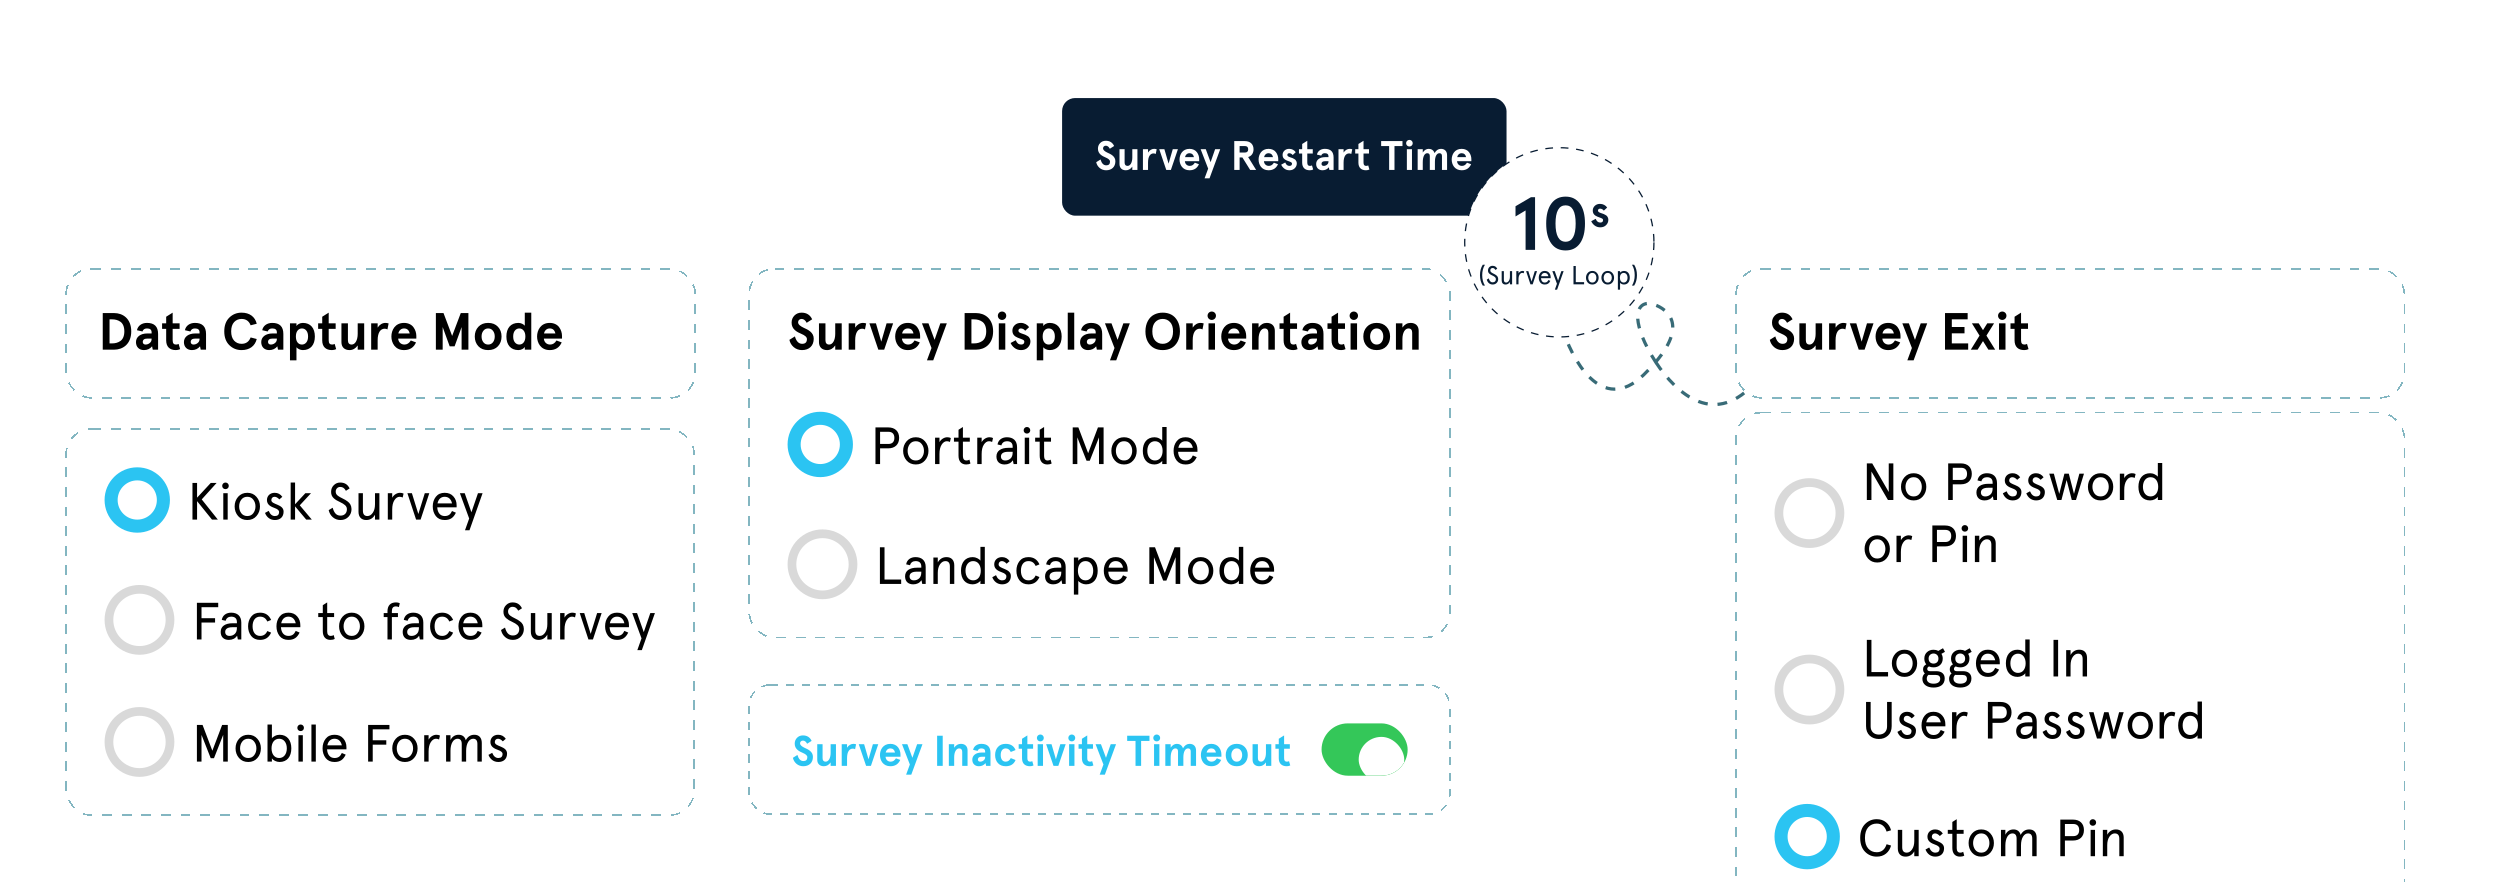 <svg width="765" height="270" viewBox="0 0 765 270" fill="none" xmlns="http://www.w3.org/2000/svg">
<g clip-path="url(#clip0_1664_6595)">
<g filter="url(#filter0_d_1664_6595)">
<rect x="229" y="80" width="215" height="113.36" rx="8" fill="white" shape-rendering="crispEdges"/>
<rect x="229.25" y="80.25" width="214.5" height="112.86" rx="7.75" stroke="#83B6C1" stroke-width="0.5" stroke-dasharray="3 3" shape-rendering="crispEdges"/>
<path d="M248.52 95.704L246.84 96.776C246.44 95.992 245.912 95.592 245.288 95.592C244.664 95.592 244.216 96.024 244.216 96.616C244.216 97.32 244.984 97.848 245.896 98.28C247.24 98.872 249.016 99.704 249 101.64C249 103.816 247.592 105.128 245.416 105.128C244.44 105.128 243.592 104.824 242.888 104.232C242.184 103.624 241.736 102.872 241.56 101.992L243.24 100.936C243.672 102.456 244.408 103.208 245.464 103.208C246.44 103.208 246.92 102.728 246.92 101.752C246.92 101.096 246.2 100.584 245.256 100.184C243.928 99.624 242.2 98.776 242.232 96.712C242.232 95.864 242.52 95.144 243.096 94.552C243.688 93.96 244.408 93.672 245.288 93.672C246.808 93.672 247.88 94.344 248.52 95.704ZM257.565 96.936V105H255.581V103.704C254.925 104.648 254.093 105.128 253.085 105.128C251.597 105.128 250.605 104.28 250.605 102.696V96.936H252.589V102.104C252.589 102.984 252.973 103.432 253.741 103.432C254.765 103.432 255.581 102.184 255.581 100.152V96.936H257.565ZM261.686 102.136V105H259.702V96.936H261.686V98.248C262.262 97.336 263.126 96.808 264.07 96.808C264.374 96.808 264.694 96.856 265.046 96.968L264.678 98.808C264.438 98.664 264.15 98.584 263.846 98.584C262.582 98.584 261.686 99.688 261.686 102.136ZM268.769 105L266.033 96.936H268.033L269.665 102.552L271.297 96.936H273.297L270.561 105H268.769ZM281.554 100.792V101.608H276.002C276.05 102.584 276.754 103.432 277.906 103.432C278.722 103.432 279.378 103.016 279.858 102.184L281.458 102.776C280.77 104.344 279.554 105.128 277.794 105.128C275.026 105.128 273.922 102.888 273.922 100.968C273.922 99.048 275.026 96.808 277.794 96.808C279.074 96.808 280.114 97.336 280.69 98.152C281.266 98.936 281.554 99.88 281.554 100.792ZM277.794 98.504C276.85 98.504 276.194 99.192 276.05 100.04H279.522C279.298 99.016 278.722 98.504 277.794 98.504ZM285.039 104.488L282.111 96.936H284.111L285.983 101.992L287.743 96.936H289.727L285.567 108.264H283.647L285.039 104.488ZM298.678 105H295.174V93.8H298.678C301.318 93.8 303.894 95.496 303.894 99.4C303.894 103.304 301.318 105 298.678 105ZM297.254 95.72V103.08H298.022C298.998 103.08 299.798 102.872 300.55 102.36C301.318 101.848 301.782 100.824 301.782 99.4C301.782 97.976 301.318 96.952 300.55 96.44C299.798 95.928 298.998 95.72 298.022 95.72H297.254ZM305.715 95.528C305.219 95.032 305.219 94.2 305.715 93.704C306.211 93.208 307.043 93.208 307.539 93.704C308.035 94.2 308.035 95.032 307.539 95.528C307.043 96.024 306.211 96.024 305.715 95.528ZM305.635 105V96.936H307.619V105H305.635ZM312.368 96.808C313.44 96.808 314.384 97.336 314.896 98.12L313.712 99.208C313.344 98.744 312.896 98.504 312.368 98.504C311.968 98.504 311.632 98.744 311.632 99.176C311.632 99.512 311.888 99.768 312.4 99.96L312.976 100.168L313.664 100.408C313.792 100.456 313.984 100.568 314.24 100.712C314.512 100.856 314.704 100.984 314.816 101.128C315.056 101.4 315.312 101.88 315.312 102.44C315.312 103.192 315.04 103.816 314.512 104.344C313.984 104.872 313.296 105.128 312.448 105.128C311.68 105.128 311.008 104.904 310.448 104.472C309.888 104.04 309.488 103.528 309.248 102.952L310.832 102.104C311.152 102.984 311.696 103.432 312.448 103.432C313.104 103.432 313.44 103.144 313.44 102.568C313.44 102.312 313.312 102.104 313.008 101.96C312.864 101.88 312.704 101.816 312.56 101.768C312.288 101.64 311.728 101.464 311.424 101.336C310.4 100.904 309.792 100.312 309.792 99.16C309.792 98.504 310.032 97.96 310.512 97.496C310.992 97.032 311.616 96.808 312.368 96.808ZM321.185 105.128C320.401 105.128 319.601 104.728 319.233 104.264V108.264H317.249V96.936H319.233V97.768C319.489 97.304 320.273 96.808 321.185 96.808C323.553 96.808 324.865 98.424 324.865 100.968C324.865 103.512 323.553 105.128 321.185 105.128ZM322.257 102.776C322.609 102.344 322.785 101.736 322.785 100.968C322.785 100.2 322.609 99.592 322.257 99.16C321.905 98.728 321.457 98.504 320.913 98.504C320.369 98.504 319.921 98.728 319.569 99.16C319.233 99.592 319.057 100.184 319.057 100.968C319.057 101.752 319.233 102.36 319.569 102.792C319.921 103.224 320.369 103.432 320.913 103.432C321.457 103.432 321.905 103.208 322.257 102.776ZM326.732 105V93.672H328.716V105H326.732ZM332.483 99.432L330.803 99.048C331.059 97.704 332.259 96.808 333.875 96.808C336.131 96.808 337.267 97.928 337.267 100.184V105H335.635L335.427 103.976C334.803 104.744 333.971 105.128 332.947 105.128C331.523 105.128 330.499 104.232 330.499 102.68C330.499 101.08 331.891 100.04 333.939 100.04H335.283V99.688C335.283 98.904 334.819 98.504 333.875 98.504C333.155 98.504 332.691 98.808 332.483 99.432ZM332.579 102.648C332.579 103.08 332.883 103.432 333.411 103.432C333.907 103.432 334.339 103.272 334.707 102.968C335.091 102.664 335.283 102.264 335.283 101.768V101.608H333.955C333.043 101.608 332.579 101.96 332.579 102.648ZM341.039 104.488L338.111 96.936H340.111L341.983 101.992L343.743 96.936H345.727L341.567 108.264H339.647L341.039 104.488ZM353.158 94.28C353.942 93.88 354.806 93.672 355.782 93.672C357.718 93.672 359.334 94.424 360.31 96.2C360.806 97.08 361.062 98.152 361.062 99.4C361.062 101.896 359.958 103.72 358.406 104.536C357.622 104.936 356.758 105.128 355.782 105.128C353.846 105.128 352.246 104.376 351.238 102.6C350.742 101.72 350.502 100.648 350.502 99.4C350.502 96.904 351.606 95.064 353.158 94.28ZM358.038 96.552C357.446 95.912 356.694 95.592 355.782 95.592C354.87 95.592 354.118 95.912 353.51 96.552C352.918 97.192 352.614 98.136 352.614 99.4C352.614 100.664 352.918 101.608 353.51 102.248C354.118 102.888 354.87 103.208 355.782 103.208C356.694 103.208 357.446 102.888 358.038 102.248C358.646 101.608 358.95 100.664 358.95 99.4C358.95 98.136 358.646 97.192 358.038 96.552ZM364.967 102.136V105H362.983V96.936H364.967V98.248C365.543 97.336 366.407 96.808 367.351 96.808C367.655 96.808 367.975 96.856 368.327 96.968L367.959 98.808C367.719 98.664 367.431 98.584 367.127 98.584C365.863 98.584 364.967 99.688 364.967 102.136ZM369.887 95.528C369.391 95.032 369.391 94.2 369.887 93.704C370.383 93.208 371.215 93.208 371.711 93.704C372.207 94.2 372.207 95.032 371.711 95.528C371.215 96.024 370.383 96.024 369.887 95.528ZM369.807 105V96.936H371.791V105H369.807ZM381.336 100.792V101.608H375.784C375.832 102.584 376.536 103.432 377.688 103.432C378.504 103.432 379.16 103.016 379.64 102.184L381.24 102.776C380.552 104.344 379.336 105.128 377.576 105.128C374.808 105.128 373.704 102.888 373.704 100.968C373.704 99.048 374.808 96.808 377.576 96.808C378.856 96.808 379.896 97.336 380.472 98.152C381.048 98.936 381.336 99.88 381.336 100.792ZM377.576 98.504C376.632 98.504 375.976 99.192 375.832 100.04H379.304C379.08 99.016 378.504 98.504 377.576 98.504ZM383.139 105V96.936H385.123V98.232C385.779 97.288 386.611 96.808 387.619 96.808C389.107 96.808 390.099 97.656 390.099 99.24V105H388.115V99.832C388.115 98.952 387.731 98.504 386.963 98.504C385.939 98.504 385.123 99.752 385.123 101.784V105H383.139ZM396.594 103.24L397.058 104.84C396.642 105.032 396.21 105.128 395.746 105.128C393.89 105.128 392.786 104.12 392.786 102.152V98.632H391.538V96.936H392.786V94.92L394.77 93.672V96.936H396.898V98.632H394.77V102.12C394.77 103.08 395.122 103.432 395.826 103.432C396.098 103.432 396.354 103.368 396.594 103.24ZM400.201 99.432L398.521 99.048C398.777 97.704 399.977 96.808 401.593 96.808C403.849 96.808 404.985 97.928 404.985 100.184V105H403.353L403.145 103.976C402.521 104.744 401.689 105.128 400.665 105.128C399.241 105.128 398.217 104.232 398.217 102.68C398.217 101.08 399.609 100.04 401.657 100.04H403.001V99.688C403.001 98.904 402.537 98.504 401.593 98.504C400.873 98.504 400.409 98.808 400.201 99.432ZM400.297 102.648C400.297 103.08 400.601 103.432 401.129 103.432C401.625 103.432 402.057 103.272 402.425 102.968C402.809 102.664 403.001 102.264 403.001 101.768V101.608H401.673C400.761 101.608 400.297 101.96 400.297 102.648ZM411.266 103.24L411.73 104.84C411.314 105.032 410.882 105.128 410.418 105.128C408.562 105.128 407.458 104.12 407.458 102.152V98.632H406.21V96.936H407.458V94.92L409.442 93.672V96.936H411.57V98.632H409.442V102.12C409.442 103.08 409.794 103.432 410.498 103.432C410.77 103.432 411.026 103.368 411.266 103.24ZM413.356 95.528C412.86 95.032 412.86 94.2 413.356 93.704C413.852 93.208 414.684 93.208 415.18 93.704C415.676 94.2 415.676 95.032 415.18 95.528C414.684 96.024 413.852 96.024 413.356 95.528ZM413.276 105V96.936H415.26V105H413.276ZM418.276 103.96C417.54 103.176 417.172 102.168 417.172 100.968C417.172 99.768 417.54 98.776 418.276 97.992C419.012 97.208 420.004 96.808 421.268 96.808C422.532 96.808 423.524 97.208 424.26 97.992C424.996 98.776 425.364 99.768 425.364 100.968C425.364 102.168 424.996 103.176 424.26 103.96C423.524 104.744 422.532 105.128 421.268 105.128C420.004 105.128 419.012 104.744 418.276 103.96ZM419.796 99.224C419.428 99.688 419.252 100.28 419.252 100.968C419.252 101.656 419.428 102.248 419.796 102.728C420.164 103.192 420.644 103.432 421.268 103.432C421.892 103.432 422.372 103.192 422.74 102.728C423.108 102.248 423.284 101.656 423.284 100.968C423.284 100.28 423.108 99.688 422.74 99.224C422.372 98.744 421.892 98.504 421.268 98.504C420.644 98.504 420.164 98.744 419.796 99.224ZM427.155 105V96.936H429.139V98.232C429.795 97.288 430.627 96.808 431.635 96.808C433.123 96.808 434.115 97.656 434.115 99.24V105H432.131V99.832C432.131 98.952 431.747 98.504 430.979 98.504C429.955 98.504 429.139 99.752 429.139 101.784V105H427.155Z" fill="black"/>
<circle cx="251" cy="134" r="8" stroke="#2BC4F2" stroke-width="4"/>
<path d="M271.803 135.194H269.304V140H267.894V128.786H271.803C273.901 128.786 275.135 130.02 275.135 131.99C275.135 133.96 273.901 135.194 271.803 135.194ZM269.304 133.848H271.883C273.036 133.848 273.677 133.192 273.677 131.99C273.677 130.789 273.036 130.132 271.883 130.132H269.304V133.848ZM277.414 138.911C276.709 138.094 276.357 137.1 276.357 135.963C276.357 134.826 276.709 133.848 277.414 133.031C278.135 132.214 279.064 131.798 280.234 131.798C281.403 131.798 282.332 132.214 283.037 133.031C283.758 133.848 284.111 134.826 284.111 135.963C284.111 137.1 283.758 138.094 283.037 138.911C282.332 139.728 281.403 140.128 280.234 140.128C279.064 140.128 278.135 139.728 277.414 138.911ZM278.391 133.896C277.959 134.473 277.735 135.162 277.735 135.963C277.735 136.764 277.959 137.453 278.391 138.046C278.84 138.622 279.449 138.911 280.234 138.911C281.019 138.911 281.627 138.622 282.06 138.046C282.509 137.453 282.733 136.764 282.733 135.963C282.733 135.162 282.509 134.473 282.06 133.896C281.627 133.304 281.019 133.015 280.234 133.015C279.449 133.015 278.84 133.304 278.391 133.896ZM290.955 132.038L290.683 133.24C290.379 133.095 290.074 133.015 289.738 133.015C289.129 133.015 288.6 133.368 288.152 134.057C287.703 134.745 287.479 135.707 287.479 136.94V140H286.133V131.926H287.479V133.304C287.944 132.407 288.953 131.798 289.85 131.798C290.282 131.798 290.651 131.878 290.955 132.038ZM293.306 133.143H291.912V131.926H293.306V129.507L294.652 128.658V131.926H296.766V133.143H294.652V137.581C294.652 138.43 295.036 138.911 295.725 138.911C296.077 138.911 296.382 138.831 296.638 138.654L296.959 139.824C296.606 140.032 296.174 140.128 295.645 140.128C294.219 140.128 293.306 139.215 293.306 137.469V133.143ZM303.862 132.038L303.59 133.24C303.285 133.095 302.981 133.015 302.644 133.015C302.036 133.015 301.507 133.368 301.059 134.057C300.61 134.745 300.386 135.707 300.386 136.94V140H299.04V131.926H300.386V133.304C300.85 132.407 301.86 131.798 302.757 131.798C303.189 131.798 303.558 131.878 303.862 132.038ZM306.287 137.677C306.287 138.446 306.767 138.911 307.616 138.911C308.225 138.911 308.754 138.718 309.202 138.318C309.651 137.917 309.875 137.293 309.875 136.444V136.251H308.433C307.072 136.251 306.287 136.764 306.287 137.677ZM311.221 134.842V140H310.163L309.939 138.863C309.346 139.712 308.513 140.128 307.408 140.128C305.95 140.128 304.909 139.327 304.909 137.677C304.909 135.963 306.303 135.034 308.561 135.034H309.875V134.681C309.875 133.576 309.282 133.015 308.113 133.015C307.264 133.015 306.607 133.496 306.431 134.281L305.245 134.009C305.453 132.647 306.591 131.798 308.113 131.798C309.987 131.798 311.221 132.791 311.221 134.842ZM313.574 140V131.926H314.92V140H313.574ZM313.238 129.683C313.238 129.106 313.67 128.658 314.247 128.658C314.824 128.658 315.256 129.106 315.256 129.683C315.256 130.244 314.824 130.676 314.247 130.676C313.67 130.676 313.238 130.244 313.238 129.683ZM318.149 133.143H316.756V131.926H318.149V129.507L319.495 128.658V131.926H321.61V133.143H319.495V137.581C319.495 138.43 319.88 138.911 320.568 138.911C320.921 138.911 321.225 138.831 321.482 138.654L321.802 139.824C321.45 140.032 321.017 140.128 320.488 140.128C319.063 140.128 318.149 139.215 318.149 137.469V133.143ZM328.25 140V128.786H329.98L332.976 136.684L335.972 128.786H337.702V140H336.292V131.83L333.473 138.975H332.479L329.66 131.83V140H328.25ZM341.134 138.911C340.429 138.094 340.077 137.1 340.077 135.963C340.077 134.826 340.429 133.848 341.134 133.031C341.855 132.214 342.784 131.798 343.954 131.798C345.123 131.798 346.052 132.214 346.757 133.031C347.478 133.848 347.83 134.826 347.83 135.963C347.83 137.1 347.478 138.094 346.757 138.911C346.052 139.728 345.123 140.128 343.954 140.128C342.784 140.128 341.855 139.728 341.134 138.911ZM342.111 133.896C341.679 134.473 341.455 135.162 341.455 135.963C341.455 136.764 341.679 137.453 342.111 138.046C342.56 138.622 343.169 138.911 343.954 138.911C344.739 138.911 345.347 138.622 345.78 138.046C346.228 137.453 346.453 136.764 346.453 135.963C346.453 135.162 346.228 134.473 345.78 133.896C345.347 133.304 344.739 133.015 343.954 133.015C343.169 133.015 342.56 133.304 342.111 133.896ZM353.287 131.798C353.767 131.798 354.248 131.91 354.712 132.15C355.177 132.391 355.497 132.631 355.642 132.887V128.658H356.987V140H355.642V139.007C355.241 139.632 354.248 140.128 353.287 140.128C350.98 140.128 349.698 138.462 349.698 135.963C349.698 133.464 350.98 131.798 353.287 131.798ZM353.415 138.911C354.873 138.911 355.754 137.709 355.754 135.963C355.754 134.217 354.873 133.015 353.415 133.015C352.005 133.015 351.076 134.217 351.076 135.963C351.076 137.709 352.005 138.911 353.415 138.911ZM366.421 135.627V136.251H360.494C360.574 137.837 361.375 138.911 362.769 138.911C363.906 138.911 364.547 138.414 365.011 137.373L366.197 137.885C365.444 139.471 364.435 140.128 362.769 140.128C361.599 140.128 360.702 139.728 360.061 138.927C359.437 138.11 359.116 137.132 359.116 135.963C359.116 134.794 359.437 133.816 360.061 133.015C360.702 132.198 361.599 131.798 362.769 131.798C363.906 131.798 364.803 132.166 365.444 132.919C366.101 133.656 366.421 134.553 366.421 135.627ZM362.769 133.015C361.567 133.015 360.83 133.8 360.574 135.034H365.011C364.755 133.816 364.002 133.015 362.769 133.015Z" fill="black"/>
<circle cx="251.68" cy="170.68" r="9.345" stroke="#D9D9D9" stroke-width="2.67"/>
<path d="M269.253 176.68V165.466H270.663V175.334H275.757V176.68H269.253ZM278.328 174.357C278.328 175.126 278.809 175.59 279.658 175.59C280.267 175.59 280.795 175.398 281.244 174.998C281.692 174.597 281.917 173.972 281.917 173.123V172.931H280.475C279.113 172.931 278.328 173.444 278.328 174.357ZM283.262 171.521V176.68H282.205L281.981 175.542C281.388 176.391 280.555 176.808 279.45 176.808C277.992 176.808 276.95 176.007 276.95 174.357C276.95 172.643 278.344 171.714 280.603 171.714H281.917V171.361C281.917 170.256 281.324 169.695 280.154 169.695C279.305 169.695 278.649 170.176 278.472 170.961L277.287 170.688C277.495 169.327 278.633 168.477 280.154 168.477C282.029 168.477 283.262 169.471 283.262 171.521ZM292.007 170.993V176.68H290.662V171.345C290.662 170.24 290.197 169.695 289.268 169.695C288.643 169.695 288.098 170.031 287.634 170.688C287.185 171.345 286.961 172.226 286.961 173.299V176.68H285.615V168.606H286.961V170.095C287.57 169.022 288.467 168.477 289.636 168.477C291.11 168.477 292.007 169.391 292.007 170.993ZM297.653 168.477C298.134 168.477 298.614 168.59 299.079 168.83C299.544 169.07 299.864 169.311 300.008 169.567V165.338H301.354V176.68H300.008V175.686C299.608 176.311 298.614 176.808 297.653 176.808C295.346 176.808 294.065 175.142 294.065 172.643C294.065 170.144 295.346 168.477 297.653 168.477ZM297.781 175.59C299.239 175.59 300.12 174.389 300.12 172.643C300.12 170.896 299.239 169.695 297.781 169.695C296.372 169.695 295.442 170.896 295.442 172.643C295.442 174.389 296.372 175.59 297.781 175.59ZM306.602 168.477C307.579 168.477 308.364 168.894 308.941 169.711L308.028 170.496C307.531 169.967 307.05 169.695 306.554 169.695C305.993 169.695 305.576 170.079 305.576 170.72C305.56 172.162 309.341 171.874 309.325 174.245C309.325 175.847 308.3 176.808 306.65 176.808C305.128 176.808 304.103 175.863 303.638 174.629L304.775 174.004C305.208 175.062 305.833 175.59 306.65 175.59C307.515 175.59 307.947 175.174 307.947 174.325C307.947 173.796 307.355 173.412 306.634 173.155C305.576 172.755 304.231 172.242 304.231 170.704C304.231 169.423 305.176 168.477 306.602 168.477ZM316.903 174.1L318.072 174.581C317.415 176.071 316.294 176.808 314.692 176.808C313.522 176.808 312.609 176.407 311.969 175.606C311.344 174.789 311.023 173.812 311.023 172.643C311.023 171.473 311.344 170.496 311.969 169.695C312.609 168.878 313.522 168.477 314.692 168.477C316.294 168.477 317.415 169.214 318.072 170.704L316.903 171.185C316.47 170.192 315.733 169.695 314.692 169.695C313.202 169.695 312.401 170.913 312.401 172.643C312.401 174.373 313.202 175.59 314.692 175.59C315.733 175.59 316.47 175.094 316.903 174.1ZM321.163 174.357C321.163 175.126 321.643 175.59 322.492 175.59C323.101 175.59 323.63 175.398 324.078 174.998C324.527 174.597 324.751 173.972 324.751 173.123V172.931H323.309C321.948 172.931 321.163 173.444 321.163 174.357ZM326.097 171.521V176.68H325.04L324.815 175.542C324.223 176.391 323.389 176.808 322.284 176.808C320.826 176.808 319.785 176.007 319.785 174.357C319.785 172.643 321.179 171.714 323.438 171.714H324.751V171.361C324.751 170.256 324.158 169.695 322.989 169.695C322.14 169.695 321.483 170.176 321.307 170.961L320.121 170.688C320.33 169.327 321.467 168.477 322.989 168.477C324.863 168.477 326.097 169.471 326.097 171.521ZM332.307 176.808C331.826 176.808 331.346 176.696 330.881 176.455C330.417 176.215 330.096 175.975 329.952 175.718V179.948H328.606V168.606H329.952V169.599C330.353 168.974 331.346 168.477 332.307 168.477C334.614 168.477 335.895 170.144 335.895 172.643C335.895 175.142 334.614 176.808 332.307 176.808ZM332.179 169.695C330.721 169.695 329.84 170.896 329.84 172.643C329.84 174.389 330.721 175.59 332.179 175.59C333.589 175.59 334.518 174.389 334.518 172.643C334.518 170.896 333.589 169.695 332.179 169.695ZM345.065 172.306V172.931H339.137C339.218 174.517 340.019 175.59 341.412 175.59C342.55 175.59 343.19 175.094 343.655 174.052L344.841 174.565C344.088 176.151 343.078 176.808 341.412 176.808C340.243 176.808 339.346 176.407 338.705 175.606C338.08 174.789 337.76 173.812 337.76 172.643C337.76 171.473 338.08 170.496 338.705 169.695C339.346 168.878 340.243 168.477 341.412 168.477C342.55 168.477 343.447 168.846 344.088 169.599C344.744 170.336 345.065 171.233 345.065 172.306ZM341.412 169.695C340.211 169.695 339.474 170.48 339.218 171.714H343.655C343.399 170.496 342.646 169.695 341.412 169.695ZM351.699 176.68V165.466H353.43L356.425 173.364L359.421 165.466H361.151V176.68H359.741V168.51L356.922 175.654H355.929L353.109 168.51V176.68H351.699ZM364.583 175.59C363.879 174.773 363.526 173.78 363.526 172.643C363.526 171.505 363.879 170.528 364.583 169.711C365.304 168.894 366.234 168.477 367.403 168.477C368.572 168.477 369.502 168.894 370.206 169.711C370.927 170.528 371.28 171.505 371.28 172.643C371.28 173.78 370.927 174.773 370.206 175.59C369.502 176.407 368.572 176.808 367.403 176.808C366.234 176.808 365.304 176.407 364.583 175.59ZM365.561 170.576C365.128 171.153 364.904 171.842 364.904 172.643C364.904 173.444 365.128 174.133 365.561 174.725C366.009 175.302 366.618 175.59 367.403 175.59C368.188 175.59 368.797 175.302 369.229 174.725C369.678 174.133 369.902 173.444 369.902 172.643C369.902 171.842 369.678 171.153 369.229 170.576C368.797 169.983 368.188 169.695 367.403 169.695C366.618 169.695 366.009 169.983 365.561 170.576ZM376.736 168.477C377.217 168.477 377.697 168.59 378.162 168.83C378.626 169.07 378.947 169.311 379.091 169.567V165.338H380.437V176.68H379.091V175.686C378.69 176.311 377.697 176.808 376.736 176.808C374.429 176.808 373.147 175.142 373.147 172.643C373.147 170.144 374.429 168.477 376.736 168.477ZM376.864 175.59C378.322 175.59 379.203 174.389 379.203 172.643C379.203 170.896 378.322 169.695 376.864 169.695C375.454 169.695 374.525 170.896 374.525 172.643C374.525 174.389 375.454 175.59 376.864 175.59ZM389.871 172.306V172.931H383.943C384.023 174.517 384.824 175.59 386.218 175.59C387.355 175.59 387.996 175.094 388.461 174.052L389.646 174.565C388.893 176.151 387.884 176.808 386.218 176.808C385.049 176.808 384.151 176.407 383.511 175.606C382.886 174.789 382.565 173.812 382.565 172.643C382.565 171.473 382.886 170.496 383.511 169.695C384.151 168.878 385.049 168.477 386.218 168.477C387.355 168.477 388.253 168.846 388.893 169.599C389.55 170.336 389.871 171.233 389.871 172.306ZM386.218 169.695C385.017 169.695 384.28 170.48 384.023 171.714H388.461C388.204 170.496 387.452 169.695 386.218 169.695Z" fill="black"/>
</g>
<path d="M477.829 99.716C480.852 109.923 490.108 127.213 502.948 114.715C504.378 113.324 505.602 112.016 506.644 110.787M506.644 110.787C517.303 98.216 508.872 93.897 505.488 92.986C502.793 92.261 499.032 94.118 502.582 103.123C503.385 105.16 504.779 107.934 506.644 110.787ZM506.644 110.787C513.033 120.566 524.953 131.279 537.584 116.464" stroke="#386B77" stroke-dasharray="3 3"/>
<g filter="url(#filter1_d_1664_6595)">
<rect x="531" y="80" width="205" height="40" rx="8" fill="white" shape-rendering="crispEdges"/>
<rect x="531.25" y="80.25" width="204.5" height="39.5" rx="7.75" stroke="#83B6C1" stroke-width="0.5" stroke-dasharray="3 3" shape-rendering="crispEdges"/>
<path d="M548.52 95.704L546.84 96.776C546.44 95.992 545.912 95.592 545.288 95.592C544.664 95.592 544.216 96.024 544.216 96.616C544.216 97.32 544.984 97.848 545.896 98.28C547.24 98.872 549.016 99.704 549 101.64C549 103.816 547.592 105.128 545.416 105.128C544.44 105.128 543.592 104.824 542.888 104.232C542.184 103.624 541.736 102.872 541.56 101.992L543.24 100.936C543.672 102.456 544.408 103.208 545.464 103.208C546.44 103.208 546.92 102.728 546.92 101.752C546.92 101.096 546.2 100.584 545.256 100.184C543.928 99.624 542.2 98.776 542.232 96.712C542.232 95.864 542.52 95.144 543.096 94.552C543.688 93.96 544.408 93.672 545.288 93.672C546.808 93.672 547.88 94.344 548.52 95.704ZM557.565 96.936V105H555.581V103.704C554.925 104.648 554.093 105.128 553.085 105.128C551.597 105.128 550.605 104.28 550.605 102.696V96.936H552.589V102.104C552.589 102.984 552.973 103.432 553.741 103.432C554.765 103.432 555.581 102.184 555.581 100.152V96.936H557.565ZM561.686 102.136V105H559.702V96.936H561.686V98.248C562.262 97.336 563.126 96.808 564.07 96.808C564.374 96.808 564.694 96.856 565.046 96.968L564.678 98.808C564.438 98.664 564.15 98.584 563.846 98.584C562.582 98.584 561.686 99.688 561.686 102.136ZM568.769 105L566.033 96.936H568.033L569.665 102.552L571.297 96.936H573.297L570.561 105H568.769ZM581.554 100.792V101.608H576.002C576.05 102.584 576.754 103.432 577.906 103.432C578.722 103.432 579.378 103.016 579.858 102.184L581.458 102.776C580.77 104.344 579.554 105.128 577.794 105.128C575.026 105.128 573.922 102.888 573.922 100.968C573.922 99.048 575.026 96.808 577.794 96.808C579.074 96.808 580.114 97.336 580.69 98.152C581.266 98.936 581.554 99.88 581.554 100.792ZM577.794 98.504C576.85 98.504 576.194 99.192 576.05 100.04H579.522C579.298 99.016 578.722 98.504 577.794 98.504ZM585.039 104.488L582.111 96.936H584.111L585.983 101.992L587.743 96.936H589.727L585.567 108.264H583.647L585.039 104.488ZM595.174 105V93.8H602.102V95.72H597.254V98.072H601.142V99.992H597.254V103.08H602.262V105H595.174ZM606.794 99.032L608.106 96.936H610.186L607.85 100.696L610.522 105H608.442L606.794 102.376L605.146 105H603.066L605.738 100.696L603.402 96.936H605.482L606.794 99.032ZM611.777 95.528C611.281 95.032 611.281 94.2 611.777 93.704C612.273 93.208 613.105 93.208 613.601 93.704C614.097 94.2 614.097 95.032 613.601 95.528C613.105 96.024 612.273 96.024 611.777 95.528ZM611.697 105V96.936H613.681V105H611.697ZM620.266 103.24L620.73 104.84C620.314 105.032 619.882 105.128 619.418 105.128C617.562 105.128 616.458 104.12 616.458 102.152V98.632H615.21V96.936H616.458V94.92L618.442 93.672V96.936H620.57V98.632H618.442V102.12C618.442 103.08 618.794 103.432 619.498 103.432C619.77 103.432 620.026 103.368 620.266 103.24Z" fill="black"/>
</g>
<g filter="url(#filter2_d_1664_6595)">
<rect x="20" y="80" width="193" height="40" rx="8" fill="white" shape-rendering="crispEdges"/>
<rect x="20.25" y="80.25" width="192.5" height="39.5" rx="7.75" stroke="#83B6C1" stroke-width="0.5" stroke-dasharray="3 3" shape-rendering="crispEdges"/>
<path d="M34.944 105H31.44V93.8H34.944C37.584 93.8 40.16 95.496 40.16 99.4C40.16 103.304 37.584 105 34.944 105ZM33.52 95.72V103.08H34.288C35.264 103.08 36.064 102.872 36.816 102.36C37.584 101.848 38.048 100.824 38.048 99.4C38.048 97.976 37.584 96.952 36.816 96.44C36.064 95.928 35.264 95.72 34.288 95.72H33.52ZM43.592 99.432L41.912 99.048C42.168 97.704 43.368 96.808 44.984 96.808C47.24 96.808 48.376 97.928 48.376 100.184V105H46.744L46.536 103.976C45.912 104.744 45.08 105.128 44.056 105.128C42.632 105.128 41.608 104.232 41.608 102.68C41.608 101.08 43 100.04 45.048 100.04H46.392V99.688C46.392 98.904 45.928 98.504 44.984 98.504C44.264 98.504 43.8 98.808 43.592 99.432ZM43.688 102.648C43.688 103.08 43.992 103.432 44.52 103.432C45.016 103.432 45.448 103.272 45.816 102.968C46.2 102.664 46.392 102.264 46.392 101.768V101.608H45.064C44.152 101.608 43.688 101.96 43.688 102.648ZM54.657 103.24L55.12 104.84C54.705 105.032 54.273 105.128 53.809 105.128C51.953 105.128 50.849 104.12 50.849 102.152V98.632H49.6V96.936H50.849V94.92L52.833 93.672V96.936H54.961V98.632H52.833V102.12C52.833 103.08 53.184 103.432 53.889 103.432C54.16 103.432 54.416 103.368 54.657 103.24ZM58.264 99.432L56.584 99.048C56.84 97.704 58.04 96.808 59.656 96.808C61.912 96.808 63.048 97.928 63.048 100.184V105H61.416L61.208 103.976C60.584 104.744 59.752 105.128 58.728 105.128C57.304 105.128 56.28 104.232 56.28 102.68C56.28 101.08 57.672 100.04 59.72 100.04H61.064V99.688C61.064 98.904 60.6 98.504 59.656 98.504C58.936 98.504 58.472 98.808 58.264 99.432ZM58.36 102.648C58.36 103.08 58.664 103.432 59.192 103.432C59.688 103.432 60.12 103.272 60.488 102.968C60.872 102.664 61.064 102.264 61.064 101.768V101.608H59.736C58.824 101.608 58.36 101.96 58.36 102.648ZM78.563 97.064L76.691 97.544C76.195 96.248 75.283 95.592 73.923 95.592C73.011 95.592 72.243 95.912 71.635 96.568C71.043 97.224 70.739 98.168 70.739 99.4C70.739 100.632 71.043 101.576 71.635 102.232C72.243 102.888 73.011 103.208 73.923 103.208C75.283 103.208 76.195 102.552 76.691 101.256L78.563 101.736C78.035 103.896 76.355 105.128 73.923 105.128C72.435 105.128 71.187 104.616 70.163 103.608C69.139 102.6 68.627 101.192 68.627 99.4C68.627 97.608 69.139 96.2 70.163 95.192C71.187 94.184 72.435 93.672 73.923 93.672C76.355 93.672 78.035 94.904 78.563 97.064ZM81.92 99.432L80.24 99.048C80.496 97.704 81.696 96.808 83.312 96.808C85.568 96.808 86.704 97.928 86.704 100.184V105H85.072L84.864 103.976C84.24 104.744 83.408 105.128 82.384 105.128C80.96 105.128 79.936 104.232 79.936 102.68C79.936 101.08 81.328 100.04 83.376 100.04H84.72V99.688C84.72 98.904 84.256 98.504 83.312 98.504C82.592 98.504 82.128 98.808 81.92 99.432ZM82.016 102.648C82.016 103.08 82.32 103.432 82.848 103.432C83.344 103.432 83.776 103.272 84.144 102.968C84.528 102.664 84.72 102.264 84.72 101.768V101.608H83.392C82.48 101.608 82.016 101.96 82.016 102.648ZM92.669 105.128C91.885 105.128 91.085 104.728 90.717 104.264V108.264H88.733V96.936H90.717V97.768C90.973 97.304 91.757 96.808 92.669 96.808C95.037 96.808 96.349 98.424 96.349 100.968C96.349 103.512 95.037 105.128 92.669 105.128ZM93.741 102.776C94.093 102.344 94.269 101.736 94.269 100.968C94.269 100.2 94.093 99.592 93.741 99.16C93.389 98.728 92.941 98.504 92.397 98.504C91.853 98.504 91.405 98.728 91.053 99.16C90.717 99.592 90.541 100.184 90.541 100.968C90.541 101.752 90.717 102.36 91.053 102.792C91.405 103.224 91.853 103.432 92.397 103.432C92.941 103.432 93.389 103.208 93.741 102.776ZM102.407 103.24L102.871 104.84C102.455 105.032 102.023 105.128 101.559 105.128C99.703 105.128 98.599 104.12 98.599 102.152V98.632H97.35V96.936H98.599V94.92L100.583 93.672V96.936H102.711V98.632H100.583V102.12C100.583 103.08 100.935 103.432 101.639 103.432C101.911 103.432 102.167 103.368 102.407 103.24ZM111.44 96.936V105H109.456V103.704C108.8 104.648 107.968 105.128 106.96 105.128C105.472 105.128 104.48 104.28 104.48 102.696V96.936H106.464V102.104C106.464 102.984 106.848 103.432 107.616 103.432C108.64 103.432 109.456 102.184 109.456 100.152V96.936H111.44ZM115.561 102.136V105H113.577V96.936H115.561V98.248C116.137 97.336 117.001 96.808 117.945 96.808C118.249 96.808 118.569 96.856 118.921 96.968L118.553 98.808C118.313 98.664 118.025 98.584 117.721 98.584C116.457 98.584 115.561 99.688 115.561 102.136ZM127.398 100.792V101.608H121.846C121.894 102.584 122.598 103.432 123.75 103.432C124.566 103.432 125.222 103.016 125.702 102.184L127.302 102.776C126.614 104.344 125.398 105.128 123.638 105.128C120.87 105.128 119.766 102.888 119.766 100.968C119.766 99.048 120.87 96.808 123.638 96.808C124.918 96.808 125.958 97.336 126.534 98.152C127.11 98.936 127.398 99.88 127.398 100.792ZM123.638 98.504C122.694 98.504 122.038 99.192 121.894 100.04H125.366C125.142 99.016 124.566 98.504 123.638 98.504ZM135.458 105H133.378V93.8H135.714L138.354 100.792L140.994 93.8H143.33V105H141.25V98.088L139.106 103.976H137.602L135.458 98.088V105ZM146.386 103.96C145.65 103.176 145.282 102.168 145.282 100.968C145.282 99.768 145.65 98.776 146.386 97.992C147.122 97.208 148.114 96.808 149.378 96.808C150.642 96.808 151.634 97.208 152.37 97.992C153.106 98.776 153.474 99.768 153.474 100.968C153.474 102.168 153.106 103.176 152.37 103.96C151.634 104.744 150.642 105.128 149.378 105.128C148.114 105.128 147.122 104.744 146.386 103.96ZM147.906 99.224C147.538 99.688 147.362 100.28 147.362 100.968C147.362 101.656 147.538 102.248 147.906 102.728C148.274 103.192 148.754 103.432 149.378 103.432C150.002 103.432 150.482 103.192 150.85 102.728C151.218 102.248 151.394 101.656 151.394 100.968C151.394 100.28 151.218 99.688 150.85 99.224C150.482 98.744 150.002 98.504 149.378 98.504C148.754 98.504 148.274 98.744 147.906 99.224ZM158.634 96.808C159.418 96.808 160.218 97.208 160.586 97.672V93.672H162.57V105H160.586V104.168C160.33 104.632 159.546 105.128 158.634 105.128C156.266 105.128 154.954 103.512 154.954 100.968C154.954 98.424 156.266 96.808 158.634 96.808ZM157.562 99.16C157.21 99.592 157.034 100.2 157.034 100.968C157.034 101.736 157.21 102.344 157.562 102.776C157.914 103.208 158.362 103.432 158.906 103.432C159.45 103.432 159.898 103.224 160.234 102.792C160.586 102.36 160.762 101.752 160.762 100.968C160.762 100.184 160.586 99.592 160.234 99.16C159.898 98.728 159.45 98.504 158.906 98.504C158.362 98.504 157.914 98.728 157.562 99.16ZM171.976 100.792V101.608H166.424C166.472 102.584 167.176 103.432 168.328 103.432C169.144 103.432 169.8 103.016 170.28 102.184L171.88 102.776C171.192 104.344 169.976 105.128 168.216 105.128C165.448 105.128 164.344 102.888 164.344 100.968C164.344 99.048 165.448 96.808 168.216 96.808C169.496 96.808 170.536 97.336 171.112 98.152C171.688 98.936 171.976 99.88 171.976 100.792ZM168.216 98.504C167.272 98.504 166.616 99.192 166.472 100.04H169.944C169.72 99.016 169.144 98.504 168.216 98.504Z" fill="black"/>
</g>
<g filter="url(#filter3_d_1664_6595)">
<rect x="20" y="129" width="192.7" height="118.72" rx="8" fill="white" shape-rendering="crispEdges"/>
<rect x="20.25" y="129.25" width="192.2" height="118.22" rx="7.75" stroke="#83B6C1" stroke-width="0.5" stroke-dasharray="3 3" shape-rendering="crispEdges"/>
<circle cx="42" cy="151" r="8" stroke="#2BC4F2" stroke-width="4"/>
<path d="M61.729 150.816L66.663 157H64.869L60.303 151.345V157H58.894V145.786H60.303V150.288L64.485 145.786H66.279L61.729 150.816ZM68.326 157V148.926H69.672V157H68.326ZM67.99 146.683C67.99 146.106 68.422 145.658 68.999 145.658C69.575 145.658 70.008 146.106 70.008 146.683C70.008 147.244 69.575 147.676 68.999 147.676C68.422 147.676 67.99 147.244 67.99 146.683ZM72.857 155.911C72.152 155.094 71.8 154.1 71.8 152.963C71.8 151.826 72.152 150.848 72.857 150.031C73.578 149.214 74.507 148.798 75.677 148.798C76.846 148.798 77.775 149.214 78.48 150.031C79.201 150.848 79.554 151.826 79.554 152.963C79.554 154.1 79.201 155.094 78.48 155.911C77.775 156.728 76.846 157.128 75.677 157.128C74.507 157.128 73.578 156.728 72.857 155.911ZM73.835 150.896C73.402 151.473 73.178 152.162 73.178 152.963C73.178 153.764 73.402 154.453 73.835 155.046C74.283 155.622 74.892 155.911 75.677 155.911C76.462 155.911 77.07 155.622 77.503 155.046C77.952 154.453 78.176 153.764 78.176 152.963C78.176 152.162 77.952 151.473 77.503 150.896C77.07 150.304 76.462 150.015 75.677 150.015C74.892 150.015 74.283 150.304 73.835 150.896ZM84.055 148.798C85.032 148.798 85.817 149.214 86.394 150.031L85.481 150.816C84.984 150.288 84.504 150.015 84.007 150.015C83.447 150.015 83.03 150.4 83.03 151.041C83.014 152.482 86.795 152.194 86.779 154.565C86.779 156.167 85.753 157.128 84.103 157.128C82.582 157.128 81.556 156.183 81.092 154.949L82.229 154.325C82.662 155.382 83.286 155.911 84.103 155.911C84.969 155.911 85.401 155.494 85.401 154.645C85.401 154.116 84.808 153.732 84.087 153.476C83.03 153.075 81.684 152.562 81.684 151.025C81.684 149.743 82.629 148.798 84.055 148.798ZM88.945 157V145.658H90.291V152.306L93.43 148.926H95.161L91.732 152.627L95.417 157H93.703L90.291 152.947V157H88.945ZM106.988 147.452L105.851 148.189C105.338 147.276 104.826 147.004 104.073 147.004C103.304 147.004 102.727 147.644 102.727 148.397C102.727 148.926 102.887 149.31 103.384 149.695C103.64 149.871 103.849 150.015 104.025 150.111L104.89 150.56C105.531 150.88 105.835 151.041 106.364 151.441C107.117 152.002 107.517 152.659 107.565 153.78C107.565 154.677 107.277 155.446 106.7 156.071C106.059 156.776 105.226 157.128 104.201 157.128C103.288 157.128 102.503 156.84 101.846 156.279C101.189 155.718 100.773 154.981 100.58 154.1L101.798 153.363C102.231 154.885 102.871 155.782 104.201 155.782C104.858 155.782 105.354 155.574 105.723 155.142C106.011 154.789 106.155 154.341 106.155 153.812C106.155 152.835 105.386 152.274 104.041 151.633C103.16 151.233 102.727 150.977 102.15 150.48C101.574 149.967 101.317 149.342 101.317 148.509C101.317 147.692 101.59 147.02 102.134 146.475C102.679 145.93 103.32 145.658 104.073 145.658C105.563 145.658 106.396 146.299 106.988 147.452ZM109.703 154.613V148.926H111.049V154.261C111.049 155.366 111.513 155.911 112.442 155.911C113.067 155.911 113.612 155.574 114.06 154.917C114.525 154.261 114.749 153.379 114.749 152.306V148.926H116.095V157H114.749V155.51C114.14 156.583 113.243 157.128 112.074 157.128C110.6 157.128 109.703 156.215 109.703 154.613ZM123.491 149.038L123.219 150.24C122.915 150.095 122.61 150.015 122.274 150.015C121.665 150.015 121.136 150.368 120.688 151.057C120.239 151.745 120.015 152.707 120.015 153.94V157H118.669V148.926H120.015V150.304C120.48 149.407 121.489 148.798 122.386 148.798C122.819 148.798 123.187 148.878 123.491 149.038ZM128.013 155.286L129.984 148.926H131.361L128.702 157H127.324L124.665 148.926H126.043L128.013 155.286ZM139.727 152.627V153.251H133.8C133.88 154.837 134.681 155.911 136.075 155.911C137.212 155.911 137.853 155.414 138.318 154.373L139.503 154.885C138.75 156.471 137.741 157.128 136.075 157.128C134.905 157.128 134.008 156.728 133.367 155.927C132.743 155.11 132.422 154.132 132.422 152.963C132.422 151.794 132.743 150.816 133.367 150.015C134.008 149.198 134.905 148.798 136.075 148.798C137.212 148.798 138.109 149.166 138.75 149.919C139.407 150.656 139.727 151.553 139.727 152.627ZM136.075 150.015C134.873 150.015 134.136 150.8 133.88 152.034H138.318C138.061 150.816 137.308 150.015 136.075 150.015ZM144.255 154.757L146.257 148.926H147.667L143.662 160.268H142.284L143.566 156.664L140.73 148.926H142.204L144.255 154.757Z" fill="black"/>
<circle cx="42.68" cy="187.68" r="9.345" stroke="#D9D9D9" stroke-width="2.67"/>
<path d="M60.253 193.68V182.466H66.773V183.811H61.663V187.16H65.812V188.505H61.663V193.68H60.253ZM68.906 191.357C68.906 192.126 69.386 192.59 70.235 192.59C70.844 192.59 71.373 192.398 71.821 191.998C72.27 191.597 72.494 190.972 72.494 190.123V189.931H71.052C69.691 189.931 68.906 190.444 68.906 191.357ZM73.84 188.521V193.68H72.783L72.558 192.542C71.966 193.391 71.133 193.808 70.027 193.808C68.569 193.808 67.528 193.007 67.528 191.357C67.528 189.643 68.922 188.714 71.181 188.714H72.494V188.361C72.494 187.256 71.901 186.695 70.732 186.695C69.883 186.695 69.226 187.176 69.05 187.961L67.865 187.688C68.073 186.327 69.21 185.477 70.732 185.477C72.606 185.477 73.84 186.471 73.84 188.521ZM81.792 191.1L82.962 191.581C82.305 193.071 81.183 193.808 79.581 193.808C78.412 193.808 77.499 193.407 76.858 192.606C76.233 191.789 75.913 190.812 75.913 189.643C75.913 188.473 76.233 187.496 76.858 186.695C77.499 185.878 78.412 185.477 79.581 185.477C81.183 185.477 82.305 186.214 82.962 187.704L81.792 188.185C81.359 187.192 80.623 186.695 79.581 186.695C78.091 186.695 77.29 187.913 77.29 189.643C77.29 191.373 78.091 192.59 79.581 192.59C80.623 192.59 81.359 192.094 81.792 191.1ZM91.9 189.306V189.931H85.973C86.053 191.517 86.854 192.59 88.248 192.59C89.385 192.59 90.026 192.094 90.491 191.052L91.676 191.565C90.923 193.151 89.914 193.808 88.248 193.808C87.079 193.808 86.181 193.407 85.541 192.606C84.916 191.789 84.595 190.812 84.595 189.643C84.595 188.473 84.916 187.496 85.541 186.695C86.181 185.878 87.079 185.477 88.248 185.477C89.385 185.477 90.282 185.846 90.923 186.599C91.58 187.336 91.9 188.233 91.9 189.306ZM88.248 186.695C87.046 186.695 86.31 187.48 86.053 188.714H90.491C90.234 187.496 89.481 186.695 88.248 186.695ZM98.775 186.823H97.382V185.606H98.775V183.187L100.121 182.338V185.606H102.236V186.823H100.121V191.261C100.121 192.11 100.506 192.59 101.194 192.59C101.547 192.59 101.851 192.51 102.108 192.334L102.428 193.503C102.076 193.712 101.643 193.808 101.114 193.808C99.689 193.808 98.775 192.895 98.775 191.149V186.823ZM104.817 192.59C104.112 191.773 103.76 190.78 103.76 189.643C103.76 188.505 104.112 187.528 104.817 186.711C105.538 185.894 106.467 185.477 107.637 185.477C108.806 185.477 109.735 185.894 110.44 186.711C111.161 187.528 111.514 188.505 111.514 189.643C111.514 190.78 111.161 191.773 110.44 192.59C109.735 193.407 108.806 193.808 107.637 193.808C106.467 193.808 105.538 193.407 104.817 192.59ZM105.794 187.576C105.362 188.153 105.138 188.842 105.138 189.643C105.138 190.444 105.362 191.133 105.794 191.725C106.243 192.302 106.852 192.59 107.637 192.59C108.422 192.59 109.03 192.302 109.463 191.725C109.912 191.133 110.136 190.444 110.136 189.643C110.136 188.842 109.912 188.153 109.463 187.576C109.03 186.983 108.422 186.695 107.637 186.695C106.852 186.695 106.243 186.983 105.794 187.576ZM118.568 186.823H117.415V185.606H118.568V185.077C118.568 183.267 119.513 182.338 121.18 182.338C121.644 182.338 122.029 182.418 122.333 182.594L122.061 183.779C121.756 183.635 121.468 183.555 121.164 183.555C120.282 183.555 119.914 184.036 119.914 185.077V185.606H121.772V186.823H119.914V193.68H118.568V186.823ZM124.6 191.357C124.6 192.126 125.081 192.59 125.93 192.59C126.538 192.59 127.067 192.398 127.516 191.998C127.964 191.597 128.189 190.972 128.189 190.123V189.931H126.747C125.385 189.931 124.6 190.444 124.6 191.357ZM129.534 188.521V193.68H128.477L128.253 192.542C127.66 193.391 126.827 193.808 125.721 193.808C124.264 193.808 123.222 193.007 123.222 191.357C123.222 189.643 124.616 188.714 126.875 188.714H128.189V188.361C128.189 187.256 127.596 186.695 126.426 186.695C125.577 186.695 124.92 187.176 124.744 187.961L123.559 187.688C123.767 186.327 124.904 185.477 126.426 185.477C128.301 185.477 129.534 186.471 129.534 188.521ZM137.486 191.1L138.656 191.581C137.999 193.071 136.878 193.808 135.276 193.808C134.106 193.808 133.193 193.407 132.552 192.606C131.927 191.789 131.607 190.812 131.607 189.643C131.607 188.473 131.927 187.496 132.552 186.695C133.193 185.878 134.106 185.477 135.276 185.477C136.878 185.477 137.999 186.214 138.656 187.704L137.486 188.185C137.054 187.192 136.317 186.695 135.276 186.695C133.786 186.695 132.985 187.913 132.985 189.643C132.985 191.373 133.786 192.59 135.276 192.59C136.317 192.59 137.054 192.094 137.486 191.1ZM147.595 189.306V189.931H141.667C141.748 191.517 142.548 192.59 143.942 192.59C145.08 192.59 145.72 192.094 146.185 191.052L147.37 191.565C146.618 193.151 145.608 193.808 143.942 193.808C142.773 193.808 141.876 193.407 141.235 192.606C140.61 191.789 140.29 190.812 140.29 189.643C140.29 188.473 140.61 187.496 141.235 186.695C141.876 185.878 142.773 185.477 143.942 185.477C145.08 185.477 145.977 185.846 146.618 186.599C147.274 187.336 147.595 188.233 147.595 189.306ZM143.942 186.695C142.741 186.695 142.004 187.48 141.748 188.714H146.185C145.929 187.496 145.176 186.695 143.942 186.695ZM159.724 184.132L158.587 184.869C158.074 183.956 157.562 183.683 156.809 183.683C156.04 183.683 155.463 184.324 155.463 185.077C155.463 185.606 155.623 185.99 156.12 186.375C156.376 186.551 156.584 186.695 156.761 186.791L157.626 187.24C158.266 187.56 158.571 187.72 159.099 188.121C159.852 188.681 160.253 189.338 160.301 190.46C160.301 191.357 160.013 192.126 159.436 192.751C158.795 193.455 157.962 193.808 156.937 193.808C156.024 193.808 155.239 193.519 154.582 192.959C153.925 192.398 153.509 191.661 153.316 190.78L154.534 190.043C154.966 191.565 155.607 192.462 156.937 192.462C157.594 192.462 158.09 192.254 158.459 191.821C158.747 191.469 158.891 191.02 158.891 190.492C158.891 189.515 158.122 188.954 156.777 188.313C155.895 187.913 155.463 187.656 154.886 187.16C154.31 186.647 154.053 186.022 154.053 185.189C154.053 184.372 154.326 183.699 154.87 183.155C155.415 182.61 156.056 182.338 156.809 182.338C158.298 182.338 159.131 182.978 159.724 184.132ZM162.439 191.293V185.606H163.784V190.94C163.784 192.046 164.249 192.59 165.178 192.59C165.803 192.59 166.347 192.254 166.796 191.597C167.261 190.94 167.485 190.059 167.485 188.986V185.606H168.831V193.68H167.485V192.19C166.876 193.263 165.979 193.808 164.81 193.808C163.336 193.808 162.439 192.895 162.439 191.293ZM176.227 185.718L175.955 186.919C175.65 186.775 175.346 186.695 175.01 186.695C174.401 186.695 173.872 187.047 173.424 187.736C172.975 188.425 172.751 189.386 172.751 190.62V193.68H171.405V185.606H172.751V186.983C173.215 186.086 174.225 185.477 175.122 185.477C175.554 185.477 175.923 185.558 176.227 185.718ZM180.749 191.966L182.719 185.606H184.097L181.438 193.68H180.06L177.401 185.606H178.779L180.749 191.966ZM192.463 189.306V189.931H186.536C186.616 191.517 187.417 192.59 188.811 192.59C189.948 192.59 190.589 192.094 191.053 191.052L192.239 191.565C191.486 193.151 190.477 193.808 188.811 193.808C187.641 193.808 186.744 193.407 186.103 192.606C185.478 191.789 185.158 190.812 185.158 189.643C185.158 188.473 185.478 187.496 186.103 186.695C186.744 185.878 187.641 185.477 188.811 185.477C189.948 185.477 190.845 185.846 191.486 186.599C192.143 187.336 192.463 188.233 192.463 189.306ZM188.811 186.695C187.609 186.695 186.872 187.48 186.616 188.714H191.053C190.797 187.496 190.044 186.695 188.811 186.695ZM196.991 191.437L198.993 185.606H200.403L196.398 196.948H195.02L196.302 193.343L193.466 185.606H194.94L196.991 191.437Z" fill="black"/>
<circle cx="42.68" cy="225.04" r="9.345" stroke="#D9D9D9" stroke-width="2.67"/>
<path d="M60.253 231.04V219.826H61.983L64.979 227.724L67.975 219.826H69.705V231.04H68.295V222.87L65.476 230.015H64.482L61.663 222.87V231.04H60.253ZM73.137 229.951C72.432 229.134 72.08 228.14 72.08 227.003C72.08 225.866 72.432 224.888 73.137 224.071C73.858 223.254 74.787 222.838 75.957 222.838C77.126 222.838 78.055 223.254 78.76 224.071C79.481 224.888 79.834 225.866 79.834 227.003C79.834 228.14 79.481 229.134 78.76 229.951C78.055 230.768 77.126 231.168 75.957 231.168C74.787 231.168 73.858 230.768 73.137 229.951ZM74.114 224.936C73.682 225.513 73.458 226.202 73.458 227.003C73.458 227.804 73.682 228.493 74.114 229.086C74.563 229.662 75.172 229.951 75.957 229.951C76.742 229.951 77.35 229.662 77.783 229.086C78.231 228.493 78.456 227.804 78.456 227.003C78.456 226.202 78.231 225.513 77.783 224.936C77.35 224.344 76.742 224.055 75.957 224.055C75.172 224.055 74.563 224.344 74.114 224.936ZM85.557 231.168C84.596 231.168 83.602 230.672 83.202 230.047V231.04H81.856V219.698H83.202V223.927C83.346 223.671 83.666 223.431 84.131 223.19C84.596 222.95 85.076 222.838 85.557 222.838C87.864 222.838 89.145 224.504 89.145 227.003C89.145 229.502 87.864 231.168 85.557 231.168ZM85.429 224.055C83.971 224.055 83.09 225.257 83.09 227.003C83.09 228.749 83.971 229.951 85.429 229.951C86.838 229.951 87.768 228.749 87.768 227.003C87.768 225.257 86.838 224.055 85.429 224.055ZM91.322 231.04V222.966H92.667V231.04H91.322ZM90.985 220.723C90.985 220.146 91.418 219.698 91.994 219.698C92.571 219.698 93.004 220.146 93.004 220.723C93.004 221.284 92.571 221.716 91.994 221.716C91.418 221.716 90.985 221.284 90.985 220.723ZM95.294 231.04V219.698H96.64V231.04H95.294ZM106.012 226.667V227.291H100.084C100.165 228.877 100.966 229.951 102.359 229.951C103.497 229.951 104.137 229.454 104.602 228.413L105.788 228.925C105.035 230.511 104.025 231.168 102.359 231.168C101.19 231.168 100.293 230.768 99.652 229.967C99.027 229.15 98.707 228.172 98.707 227.003C98.707 225.834 99.027 224.856 99.652 224.055C100.293 223.238 101.19 222.838 102.359 222.838C103.497 222.838 104.394 223.206 105.035 223.959C105.691 224.696 106.012 225.593 106.012 226.667ZM102.359 224.055C101.158 224.055 100.421 224.84 100.165 226.074H104.602C104.346 224.856 103.593 224.055 102.359 224.055ZM112.646 231.04V219.826H119.167V221.172H114.056V224.52H118.205V225.866H114.056V231.04H112.646ZM121.087 229.951C120.383 229.134 120.03 228.14 120.03 227.003C120.03 225.866 120.383 224.888 121.087 224.071C121.808 223.254 122.737 222.838 123.907 222.838C125.076 222.838 126.006 223.254 126.71 224.071C127.431 224.888 127.784 225.866 127.784 227.003C127.784 228.14 127.431 229.134 126.71 229.951C126.006 230.768 125.076 231.168 123.907 231.168C122.737 231.168 121.808 230.768 121.087 229.951ZM122.065 224.936C121.632 225.513 121.408 226.202 121.408 227.003C121.408 227.804 121.632 228.493 122.065 229.086C122.513 229.662 123.122 229.951 123.907 229.951C124.692 229.951 125.301 229.662 125.733 229.086C126.182 228.493 126.406 227.804 126.406 227.003C126.406 226.202 126.182 225.513 125.733 224.936C125.301 224.344 124.692 224.055 123.907 224.055C123.122 224.055 122.513 224.344 122.065 224.936ZM134.629 223.078L134.356 224.28C134.052 224.135 133.747 224.055 133.411 224.055C132.802 224.055 132.274 224.408 131.825 225.097C131.376 225.786 131.152 226.747 131.152 227.98V231.04H129.807V222.966H131.152V224.344C131.617 223.447 132.626 222.838 133.523 222.838C133.956 222.838 134.324 222.918 134.629 223.078ZM147.428 225.353V231.04H146.082V225.641C146.082 224.584 145.65 224.055 144.785 224.055C143.567 224.055 142.638 225.465 142.638 227.724V231.04H141.292V225.641C141.292 224.584 140.86 224.055 139.995 224.055C138.777 224.055 137.848 225.465 137.848 227.724V231.04H136.502V222.966H137.848V224.456C138.393 223.383 139.226 222.838 140.363 222.838C141.469 222.838 142.27 223.447 142.526 224.52C143.119 223.399 144 222.838 145.153 222.838C146.611 222.838 147.428 223.767 147.428 225.353ZM152.436 222.838C153.413 222.838 154.198 223.254 154.774 224.071L153.861 224.856C153.365 224.328 152.884 224.055 152.387 224.055C151.827 224.055 151.41 224.44 151.41 225.081C151.394 226.522 155.175 226.234 155.159 228.605C155.159 230.207 154.134 231.168 152.484 231.168C150.962 231.168 149.936 230.223 149.472 228.989L150.609 228.365C151.042 229.422 151.667 229.951 152.484 229.951C153.349 229.951 153.781 229.534 153.781 228.685C153.781 228.156 153.188 227.772 152.468 227.516C151.41 227.115 150.065 226.603 150.065 225.065C150.065 223.783 151.01 222.838 152.436 222.838Z" fill="black"/>
</g>
<g filter="url(#filter4_d_1664_6595)">
<rect x="229" y="207.36" width="214.908" height="40" rx="6.585" fill="white" shape-rendering="crispEdges"/>
<rect x="229.25" y="207.61" width="214.408" height="39.5" rx="6.335" stroke="#83B6C1" stroke-width="0.5" stroke-dasharray="2.47 2.47" shape-rendering="crispEdges"/>
<path d="M248.359 224.709L246.977 225.591C246.647 224.946 246.213 224.617 245.699 224.617C245.186 224.617 244.817 224.972 244.817 225.46C244.817 226.039 245.449 226.474 246.2 226.829C247.306 227.317 248.768 228.001 248.755 229.595C248.755 231.386 247.596 232.466 245.805 232.466C245.001 232.466 244.303 232.215 243.724 231.728C243.144 231.228 242.776 230.609 242.631 229.885L244.014 229.015C244.369 230.266 244.975 230.885 245.844 230.885C246.647 230.885 247.043 230.49 247.043 229.687C247.043 229.147 246.45 228.726 245.673 228.396C244.58 227.935 243.158 227.238 243.184 225.539C243.184 224.841 243.421 224.248 243.895 223.761C244.382 223.274 244.975 223.037 245.699 223.037C246.95 223.037 247.833 223.59 248.359 224.709ZM255.804 225.723V232.36H254.171V231.294C253.631 232.071 252.947 232.466 252.117 232.466C250.892 232.466 250.076 231.768 250.076 230.464V225.723H251.709V229.977C251.709 230.701 252.025 231.07 252.657 231.07C253.5 231.07 254.171 230.043 254.171 228.37V225.723H255.804ZM259.196 230.003V232.36H257.563V225.723H259.196V226.803C259.67 226.052 260.381 225.618 261.158 225.618C261.408 225.618 261.672 225.657 261.962 225.749L261.659 227.264C261.461 227.145 261.224 227.079 260.974 227.079C259.933 227.079 259.196 227.988 259.196 230.003ZM265.026 232.36L262.774 225.723H264.42L265.764 230.345L267.107 225.723H268.753L266.501 232.36H265.026ZM275.549 228.897V229.568H270.98C271.019 230.372 271.599 231.07 272.547 231.07C273.218 231.07 273.758 230.727 274.153 230.043L275.47 230.53C274.904 231.82 273.903 232.466 272.455 232.466C270.176 232.466 269.268 230.622 269.268 229.042C269.268 227.461 270.176 225.618 272.455 225.618C273.508 225.618 274.364 226.052 274.838 226.724C275.312 227.369 275.549 228.146 275.549 228.897ZM272.455 227.014C271.678 227.014 271.138 227.58 271.019 228.278H273.877C273.692 227.435 273.218 227.014 272.455 227.014ZM278.417 231.939L276.007 225.723H277.653L279.194 229.885L280.643 225.723H282.276L278.852 235.047H277.271L278.417 231.939ZM286.76 223.142H288.472V232.36H286.76V223.142ZM290.345 232.36V225.723H291.978V226.79C292.518 226.013 293.202 225.618 294.032 225.618C295.257 225.618 296.073 226.316 296.073 227.619V232.36H294.44V228.107C294.44 227.382 294.124 227.014 293.492 227.014C292.649 227.014 291.978 228.041 291.978 229.713V232.36H290.345ZM299.154 227.777L297.771 227.461C297.982 226.355 298.969 225.618 300.299 225.618C302.156 225.618 303.091 226.54 303.091 228.396V232.36H301.748L301.577 231.518C301.063 232.15 300.378 232.466 299.536 232.466C298.364 232.466 297.521 231.728 297.521 230.451C297.521 229.134 298.666 228.278 300.352 228.278H301.458V227.988C301.458 227.343 301.076 227.014 300.299 227.014C299.707 227.014 299.325 227.264 299.154 227.777ZM299.233 230.424C299.233 230.78 299.483 231.07 299.918 231.07C300.326 231.07 300.681 230.938 300.984 230.688C301.3 230.438 301.458 230.108 301.458 229.7V229.568H300.365C299.615 229.568 299.233 229.858 299.233 230.424ZM309.299 229.977L310.761 230.569C310.247 231.834 309.246 232.466 307.745 232.466C306.705 232.466 305.915 232.136 305.348 231.491C304.782 230.846 304.506 230.029 304.506 229.042C304.506 228.054 304.782 227.238 305.348 226.592C305.915 225.947 306.705 225.618 307.745 225.618C309.246 225.618 310.247 226.25 310.761 227.514L309.299 228.107C308.944 227.382 308.417 227.014 307.745 227.014C306.744 227.014 306.218 227.83 306.218 229.042C306.218 230.253 306.744 231.07 307.745 231.07C308.417 231.07 308.944 230.701 309.299 229.977ZM315.874 230.912L316.256 232.229C315.914 232.387 315.558 232.466 315.176 232.466C313.648 232.466 312.74 231.636 312.74 230.016V227.119H311.713V225.723H312.74V224.064L314.373 223.037V225.723H316.124V227.119H314.373V229.99C314.373 230.78 314.663 231.07 315.242 231.07C315.466 231.07 315.677 231.017 315.874 230.912ZM317.594 224.564C317.186 224.156 317.186 223.471 317.594 223.063C318.002 222.655 318.687 222.655 319.095 223.063C319.504 223.471 319.504 224.156 319.095 224.564C318.687 224.972 318.002 224.972 317.594 224.564ZM317.528 232.36V225.723H319.161V232.36H317.528ZM322.371 232.36L320.119 225.723H321.766L323.109 230.345L324.452 225.723H326.098L323.846 232.36H322.371ZM327.214 224.564C326.805 224.156 326.805 223.471 327.214 223.063C327.622 222.655 328.307 222.655 328.715 223.063C329.123 223.471 329.123 224.156 328.715 224.564C328.307 224.972 327.622 224.972 327.214 224.564ZM327.148 232.36V225.723H328.781V232.36H327.148ZM334.2 230.912L334.582 232.229C334.24 232.387 333.884 232.466 333.502 232.466C331.975 232.466 331.066 231.636 331.066 230.016V227.119H330.039V225.723H331.066V224.064L332.699 223.037V225.723H334.451V227.119H332.699V229.99C332.699 230.78 332.989 231.07 333.568 231.07C333.792 231.07 334.003 231.017 334.2 230.912ZM337.653 231.939L335.243 225.723H336.889L338.43 229.885L339.878 225.723H341.511L338.087 235.047H336.507L337.653 231.939ZM347.47 224.722H344.916V223.142H351.737V224.722H349.182V232.36H347.47V224.722ZM353.205 224.564C352.797 224.156 352.797 223.471 353.205 223.063C353.613 222.655 354.298 222.655 354.706 223.063C355.114 223.471 355.114 224.156 354.706 224.564C354.298 224.972 353.613 224.972 353.205 224.564ZM353.139 232.36V225.723H354.772V232.36H353.139ZM362.107 229.779V232.36H360.474V227.935C360.474 227.317 360.198 227.014 359.658 227.014C358.815 227.014 358.222 228.028 358.222 229.924V232.36H356.589V225.723H358.222V226.79C358.736 226.013 359.381 225.618 360.132 225.618C360.988 225.618 361.712 226.079 361.989 226.987C362.502 226.079 363.174 225.618 364.017 225.618C365.242 225.618 365.992 226.382 365.992 227.659V232.36H364.359V227.935C364.359 227.317 364.083 227.014 363.543 227.014C362.7 227.014 362.107 227.988 362.107 229.779ZM373.753 228.897V229.568H369.183C369.222 230.372 369.802 231.07 370.75 231.07C371.422 231.07 371.962 230.727 372.357 230.043L373.674 230.53C373.107 231.82 372.107 232.466 370.658 232.466C368.38 232.466 367.471 230.622 367.471 229.042C367.471 227.461 368.38 225.618 370.658 225.618C371.711 225.618 372.567 226.052 373.042 226.724C373.516 227.369 373.753 228.146 373.753 228.897ZM370.658 227.014C369.881 227.014 369.341 227.58 369.222 228.278H372.08C371.896 227.435 371.422 227.014 370.658 227.014ZM375.98 231.504C375.374 230.859 375.072 230.029 375.072 229.042C375.072 228.054 375.374 227.238 375.98 226.592C376.586 225.947 377.402 225.618 378.443 225.618C379.483 225.618 380.3 225.947 380.905 226.592C381.511 227.238 381.814 228.054 381.814 229.042C381.814 230.029 381.511 230.859 380.905 231.504C380.3 232.15 379.483 232.466 378.443 232.466C377.402 232.466 376.586 232.15 375.98 231.504ZM377.231 227.606C376.928 227.988 376.784 228.475 376.784 229.042C376.784 229.608 376.928 230.095 377.231 230.49C377.534 230.872 377.929 231.07 378.443 231.07C378.956 231.07 379.352 230.872 379.654 230.49C379.957 230.095 380.102 229.608 380.102 229.042C380.102 228.475 379.957 227.988 379.654 227.606C379.352 227.211 378.956 227.014 378.443 227.014C377.929 227.014 377.534 227.211 377.231 227.606ZM389.014 225.723V232.36H387.381V231.294C386.841 232.071 386.156 232.466 385.327 232.466C384.102 232.466 383.286 231.768 383.286 230.464V225.723H384.919V229.977C384.919 230.701 385.235 231.07 385.867 231.07C386.71 231.07 387.381 230.043 387.381 228.37V225.723H389.014ZM394.439 230.912L394.821 232.229C394.479 232.387 394.123 232.466 393.741 232.466C392.214 232.466 391.305 231.636 391.305 230.016V227.119H390.278V225.723H391.305V224.064L392.938 223.037V225.723H394.69V227.119H392.938V229.99C392.938 230.78 393.228 231.07 393.807 231.07C394.031 231.07 394.242 231.017 394.439 230.912Z" fill="#2BC4F2"/>
<g clip-path="url(#clip1_1664_6595)">
<rect x="404.4" y="219.355" width="26.338" height="16.01" rx="8.005" fill="#34C759"/>
<g filter="url(#filter5_ddd_1664_6595)">
<rect x="415.76" y="220.389" width="13.944" height="13.944" rx="6.972" fill="white"/>
</g>
</g>
</g>
<rect x="325" y="30" width="136" height="36" rx="4" fill="#081C32"/>
<path d="M340.925 44.676L339.601 45.52C339.286 44.903 338.87 44.588 338.378 44.588C337.887 44.588 337.534 44.928 337.534 45.394C337.534 45.949 338.139 46.365 338.857 46.706C339.916 47.172 341.316 47.827 341.303 49.353C341.303 51.067 340.194 52.101 338.479 52.101C337.71 52.101 337.042 51.861 336.488 51.395C335.933 50.916 335.58 50.323 335.441 49.63L336.765 48.798C337.105 49.996 337.685 50.588 338.517 50.588C339.286 50.588 339.664 50.21 339.664 49.441C339.664 48.924 339.097 48.521 338.353 48.206C337.307 47.764 335.945 47.096 335.971 45.47C335.971 44.802 336.198 44.235 336.651 43.768C337.118 43.302 337.685 43.075 338.378 43.075C339.576 43.075 340.421 43.604 340.925 44.676ZM348.051 45.647V52H346.488V50.979C345.971 51.723 345.316 52.101 344.522 52.101C343.349 52.101 342.568 51.433 342.568 50.185V45.647H344.131V49.718C344.131 50.412 344.433 50.765 345.038 50.765C345.845 50.765 346.488 49.781 346.488 48.18V45.647H348.051ZM351.298 49.743V52H349.735V45.647H351.298V46.68C351.752 45.962 352.433 45.546 353.176 45.546C353.416 45.546 353.668 45.584 353.945 45.672L353.655 47.121C353.466 47.008 353.239 46.945 353 46.945C352.004 46.945 351.298 47.815 351.298 49.743ZM356.879 52L354.723 45.647H356.299L357.585 50.071L358.87 45.647H360.446L358.291 52H356.879ZM366.952 48.685V49.328H362.578C362.615 50.096 363.17 50.765 364.078 50.765C364.721 50.765 365.238 50.437 365.616 49.781L366.876 50.248C366.334 51.483 365.376 52.101 363.99 52.101C361.809 52.101 360.939 50.336 360.939 48.823C360.939 47.31 361.809 45.546 363.99 45.546C364.998 45.546 365.817 45.962 366.271 46.605C366.725 47.222 366.952 47.966 366.952 48.685ZM363.99 46.882C363.246 46.882 362.729 47.424 362.615 48.092H365.351C365.174 47.285 364.721 46.882 363.99 46.882ZM369.697 51.597L367.39 45.647H368.966L370.441 49.63L371.827 45.647H373.391L370.113 54.572H368.6L369.697 51.597ZM383.582 45.684C383.582 46.857 382.99 47.739 381.931 48.054L384.377 52H382.549L380.179 48.193H379.322V52H377.683V43.176H380.897C382.612 43.176 383.582 44.172 383.582 45.684ZM379.322 46.68H380.91C381.603 46.68 381.944 46.352 381.944 45.684C381.944 45.016 381.603 44.688 380.91 44.688H379.322V46.68ZM391.142 48.685V49.328H386.768C386.806 50.096 387.36 50.765 388.268 50.765C388.911 50.765 389.428 50.437 389.806 49.781L391.067 50.248C390.525 51.483 389.567 52.101 388.18 52.101C385.999 52.101 385.129 50.336 385.129 48.823C385.129 47.31 385.999 45.546 388.18 45.546C389.188 45.546 390.008 45.962 390.462 46.605C390.915 47.222 391.142 47.966 391.142 48.685ZM388.18 46.882C387.436 46.882 386.919 47.424 386.806 48.092H389.541C389.365 47.285 388.911 46.882 388.18 46.882ZM394.504 45.546C395.348 45.546 396.092 45.962 396.496 46.579L395.563 47.437C395.273 47.071 394.92 46.882 394.504 46.882C394.189 46.882 393.924 47.071 393.924 47.411C393.924 47.676 394.126 47.878 394.529 48.029L394.983 48.193L395.525 48.382C395.626 48.42 395.777 48.508 395.979 48.622C396.193 48.735 396.344 48.836 396.433 48.949C396.622 49.164 396.823 49.542 396.823 49.983C396.823 50.575 396.609 51.067 396.193 51.483C395.777 51.899 395.235 52.101 394.567 52.101C393.962 52.101 393.432 51.924 392.991 51.584C392.55 51.244 392.235 50.84 392.046 50.386L393.294 49.718C393.546 50.412 393.974 50.765 394.567 50.765C395.084 50.765 395.348 50.538 395.348 50.084C395.348 49.882 395.248 49.718 395.008 49.605C394.895 49.542 394.769 49.491 394.655 49.454C394.441 49.353 394 49.214 393.76 49.113C392.953 48.773 392.474 48.306 392.474 47.399C392.474 46.882 392.663 46.453 393.042 46.088C393.42 45.722 393.911 45.546 394.504 45.546ZM401.465 50.613L401.831 51.874C401.503 52.025 401.163 52.101 400.797 52.101C399.335 52.101 398.465 51.307 398.465 49.756V46.983H397.482V45.647H398.465V44.058L400.028 43.075V45.647H401.705V46.983H400.028V49.731C400.028 50.487 400.305 50.765 400.86 50.765C401.074 50.765 401.276 50.714 401.465 50.613ZM404.307 47.613L402.984 47.31C403.185 46.252 404.131 45.546 405.404 45.546C407.182 45.546 408.077 46.428 408.077 48.206V52H406.791L406.627 51.193C406.135 51.798 405.48 52.101 404.673 52.101C403.551 52.101 402.744 51.395 402.744 50.172C402.744 48.911 403.841 48.092 405.454 48.092H406.513V47.815C406.513 47.197 406.148 46.882 405.404 46.882C404.837 46.882 404.471 47.121 404.307 47.613ZM404.383 50.147C404.383 50.487 404.622 50.765 405.038 50.765C405.429 50.765 405.77 50.639 406.06 50.399C406.362 50.16 406.513 49.844 406.513 49.454V49.328H405.467C404.749 49.328 404.383 49.605 404.383 50.147ZM411.14 49.743V52H409.577V45.647H411.14V46.68C411.594 45.962 412.274 45.546 413.018 45.546C413.258 45.546 413.51 45.584 413.787 45.672L413.497 47.121C413.308 47.008 413.081 46.945 412.842 46.945C411.846 46.945 411.14 47.815 411.14 49.743ZM418.675 50.613L419.041 51.874C418.713 52.025 418.373 52.101 418.007 52.101C416.545 52.101 415.675 51.307 415.675 49.756V46.983H414.692V45.647H415.675V44.058L417.238 43.075V45.647H418.915V46.983H417.238V49.731C417.238 50.487 417.516 50.765 418.07 50.765C418.285 50.765 418.486 50.714 418.675 50.613ZM425.075 44.688H422.629V43.176H429.159V44.688H426.714V52H425.075V44.688ZM430.564 44.537C430.173 44.146 430.173 43.491 430.564 43.1C430.955 42.709 431.61 42.709 432.001 43.1C432.392 43.491 432.392 44.146 432.001 44.537C431.61 44.928 430.955 44.928 430.564 44.537ZM430.501 52V45.647H432.064V52H430.501ZM439.086 49.529V52H437.523V47.764C437.523 47.172 437.258 46.882 436.741 46.882C435.934 46.882 435.367 47.853 435.367 49.668V52H433.804V45.647H435.367V46.668C435.859 45.924 436.476 45.546 437.195 45.546C438.014 45.546 438.708 45.987 438.972 46.857C439.464 45.987 440.107 45.546 440.914 45.546C442.086 45.546 442.805 46.277 442.805 47.5V52H441.242V47.764C441.242 47.172 440.977 46.882 440.46 46.882C439.653 46.882 439.086 47.815 439.086 49.529ZM450.233 48.685V49.328H445.859C445.897 50.096 446.451 50.765 447.359 50.765C448.002 50.765 448.519 50.437 448.897 49.781L450.158 50.248C449.615 51.483 448.657 52.101 447.271 52.101C445.09 52.101 444.22 50.336 444.22 48.823C444.22 47.31 445.09 45.546 447.271 45.546C448.279 45.546 449.099 45.962 449.552 46.605C450.006 47.222 450.233 47.966 450.233 48.685ZM447.271 46.882C446.527 46.882 446.01 47.424 445.897 48.092H448.632C448.456 47.285 448.002 46.882 447.271 46.882Z" fill="white"/>
<g filter="url(#filter6_d_1664_6595)">
<circle cx="477.152" cy="71.151" r="28.954" fill="white" stroke="#081C32" stroke-width="0.394" stroke-dasharray="2.36 2.36"/>
<path d="M463.746 60.111L468.462 57.35H469.728V73.454H466.829V61.399L463.746 63.239V60.111ZM474.675 59.351C475.711 57.902 477.16 57.166 479.07 57.166C480.979 57.166 482.428 57.902 483.464 59.351C484.499 60.801 485.005 62.802 485.005 65.402C485.005 68.002 484.499 70.026 483.464 71.476C482.428 72.925 480.979 73.638 479.07 73.638C477.16 73.638 475.711 72.925 474.675 71.476C473.64 70.026 473.134 68.002 473.134 65.402C473.134 62.802 473.64 60.801 474.675 59.351ZM482.152 65.402C482.152 61.698 481.117 59.834 479.07 59.834C477.022 59.834 475.987 61.698 475.987 65.402C475.987 69.106 477.022 70.969 479.07 70.969C481.117 70.969 482.152 69.106 482.152 65.402ZM489.612 59.387C490.537 59.387 491.351 59.842 491.793 60.519L490.772 61.457C490.454 61.057 490.068 60.85 489.612 60.85C489.267 60.85 488.977 61.057 488.977 61.43C488.977 61.719 489.198 61.94 489.64 62.106L490.137 62.285L490.73 62.492C490.841 62.534 491.006 62.63 491.227 62.755C491.462 62.879 491.627 62.989 491.724 63.114C491.931 63.348 492.152 63.762 492.152 64.246C492.152 64.894 491.917 65.433 491.462 65.888C491.006 66.344 490.413 66.564 489.681 66.564C489.018 66.564 488.439 66.371 487.956 65.999C487.472 65.626 487.127 65.184 486.92 64.687L488.287 63.956C488.563 64.715 489.032 65.101 489.681 65.101C490.247 65.101 490.537 64.853 490.537 64.356C490.537 64.135 490.426 63.956 490.164 63.831C490.04 63.762 489.902 63.707 489.778 63.666C489.543 63.555 489.06 63.404 488.798 63.293C487.914 62.92 487.39 62.41 487.39 61.416C487.39 60.85 487.597 60.38 488.011 59.98C488.425 59.58 488.963 59.387 489.612 59.387Z" fill="#081C32"/>
<path d="M453.727 78H454.399C453.839 78.888 453.559 79.96 453.559 81.2C453.559 82.44 453.839 83.512 454.399 84.4H453.727C453.159 83.504 452.871 82.44 452.871 81.2C452.871 79.96 453.159 78.896 453.727 78ZM458.159 79.232L457.591 79.6C457.335 79.144 457.079 79.008 456.703 79.008C456.319 79.008 456.031 79.328 456.031 79.704C456.031 79.968 456.111 80.16 456.359 80.352C456.487 80.44 456.591 80.512 456.679 80.56L457.111 80.784C457.431 80.944 457.583 81.024 457.847 81.224C458.223 81.504 458.423 81.832 458.447 82.392C458.447 82.84 458.303 83.224 458.015 83.536C457.695 83.888 457.279 84.064 456.767 84.064C456.311 84.064 455.919 83.92 455.591 83.64C455.263 83.36 455.055 82.992 454.959 82.552L455.567 82.184C455.783 82.944 456.103 83.392 456.767 83.392C457.095 83.392 457.343 83.288 457.527 83.072C457.671 82.896 457.743 82.672 457.743 82.408C457.743 81.92 457.359 81.64 456.687 81.32C456.247 81.12 456.031 80.992 455.743 80.744C455.455 80.488 455.327 80.176 455.327 79.76C455.327 79.352 455.463 79.016 455.735 78.744C456.007 78.472 456.327 78.336 456.703 78.336C457.447 78.336 457.863 78.656 458.159 79.232ZM459.514 82.808V79.968H460.186V82.632C460.186 83.184 460.418 83.456 460.882 83.456C461.194 83.456 461.466 83.288 461.69 82.96C461.922 82.632 462.034 82.192 462.034 81.656V79.968H462.706V84H462.034V83.256C461.73 83.792 461.282 84.064 460.698 84.064C459.962 84.064 459.514 83.608 459.514 82.808ZM466.4 80.024L466.264 80.624C466.112 80.552 465.96 80.512 465.792 80.512C465.488 80.512 465.224 80.688 465 81.032C464.776 81.376 464.664 81.856 464.664 82.472V84H463.992V79.968H464.664V80.656C464.896 80.208 465.4 79.904 465.848 79.904C466.064 79.904 466.248 79.944 466.4 80.024ZM468.658 83.144L469.642 79.968H470.33L469.002 84H468.314L466.986 79.968H467.674L468.658 83.144ZM474.508 81.816V82.128H471.548C471.588 82.92 471.988 83.456 472.684 83.456C473.252 83.456 473.572 83.208 473.804 82.688L474.396 82.944C474.02 83.736 473.516 84.064 472.684 84.064C472.1 84.064 471.652 83.864 471.332 83.464C471.02 83.056 470.86 82.568 470.86 81.984C470.86 81.4 471.02 80.912 471.332 80.512C471.652 80.104 472.1 79.904 472.684 79.904C473.252 79.904 473.7 80.088 474.02 80.464C474.348 80.832 474.508 81.28 474.508 81.816ZM472.684 80.512C472.084 80.512 471.716 80.904 471.588 81.52H473.804C473.676 80.912 473.3 80.512 472.684 80.512ZM476.769 82.88L477.769 79.968H478.473L476.473 85.632H475.785L476.425 83.832L475.009 79.968H475.745L476.769 82.88ZM481.485 84V78.4H482.189V83.328H484.733V84H481.485ZM485.841 83.456C485.489 83.048 485.313 82.552 485.313 81.984C485.313 81.416 485.489 80.928 485.841 80.52C486.201 80.112 486.665 79.904 487.249 79.904C487.833 79.904 488.297 80.112 488.649 80.52C489.009 80.928 489.185 81.416 489.185 81.984C489.185 82.552 489.009 83.048 488.649 83.456C488.297 83.864 487.833 84.064 487.249 84.064C486.665 84.064 486.201 83.864 485.841 83.456ZM486.329 80.952C486.113 81.24 486.001 81.584 486.001 81.984C486.001 82.384 486.113 82.728 486.329 83.024C486.553 83.312 486.857 83.456 487.249 83.456C487.641 83.456 487.945 83.312 488.161 83.024C488.385 82.728 488.497 82.384 488.497 81.984C488.497 81.584 488.385 81.24 488.161 80.952C487.945 80.656 487.641 80.512 487.249 80.512C486.857 80.512 486.553 80.656 486.329 80.952ZM490.56 83.456C490.208 83.048 490.032 82.552 490.032 81.984C490.032 81.416 490.208 80.928 490.56 80.52C490.92 80.112 491.384 79.904 491.968 79.904C492.552 79.904 493.016 80.112 493.368 80.52C493.728 80.928 493.904 81.416 493.904 81.984C493.904 82.552 493.728 83.048 493.368 83.456C493.016 83.864 492.552 84.064 491.968 84.064C491.384 84.064 490.92 83.864 490.56 83.456ZM491.048 80.952C490.832 81.24 490.72 81.584 490.72 81.984C490.72 82.384 490.832 82.728 491.048 83.024C491.272 83.312 491.576 83.456 491.968 83.456C492.36 83.456 492.664 83.312 492.88 83.024C493.104 82.728 493.216 82.384 493.216 81.984C493.216 81.584 493.104 81.24 492.88 80.952C492.664 80.656 492.36 80.512 491.968 80.512C491.576 80.512 491.272 80.656 491.048 80.952ZM496.918 84.064C496.678 84.064 496.438 84.008 496.206 83.888C495.974 83.768 495.814 83.648 495.742 83.52V85.632H495.07V79.968H495.742V80.464C495.942 80.152 496.438 79.904 496.918 79.904C498.07 79.904 498.71 80.736 498.71 81.984C498.71 83.232 498.07 84.064 496.918 84.064ZM496.854 80.512C496.126 80.512 495.686 81.112 495.686 81.984C495.686 82.856 496.126 83.456 496.854 83.456C497.558 83.456 498.022 82.856 498.022 81.984C498.022 81.112 497.558 80.512 496.854 80.512ZM499.379 78H500.051C500.619 78.896 500.907 79.96 500.907 81.2C500.907 82.44 500.619 83.504 500.051 84.4H499.379C499.939 83.512 500.219 82.44 500.219 81.2C500.219 79.96 499.939 78.888 499.379 78Z" fill="#081C32"/>
</g>
<g filter="url(#filter7_d_1664_6595)">
<rect x="531" y="124" width="205" height="152" rx="8" fill="white" shape-rendering="crispEdges"/>
<rect x="531.25" y="124.25" width="204.5" height="151.5" rx="7.75" stroke="#83B6C1" stroke-width="0.5" stroke-dasharray="3 3" shape-rendering="crispEdges"/>
<circle cx="553.68" cy="155" r="9.345" stroke="#D9D9D9" stroke-width="2.67"/>
<path d="M577.955 148.552V139.8H579.363V151H577.715L572.659 142.28V151H571.251V139.8H572.899L577.955 148.552ZM582.76 149.912C582.056 149.096 581.704 148.104 581.704 146.968C581.704 145.832 582.056 144.856 582.76 144.04C583.48 143.224 584.408 142.808 585.576 142.808C586.744 142.808 587.672 143.224 588.376 144.04C589.096 144.856 589.448 145.832 589.448 146.968C589.448 148.104 589.096 149.096 588.376 149.912C587.672 150.728 586.744 151.128 585.576 151.128C584.408 151.128 583.48 150.728 582.76 149.912ZM583.736 144.904C583.304 145.48 583.08 146.168 583.08 146.968C583.08 147.768 583.304 148.456 583.736 149.048C584.184 149.624 584.792 149.912 585.576 149.912C586.36 149.912 586.968 149.624 587.4 149.048C587.848 148.456 588.072 147.768 588.072 146.968C588.072 146.168 587.848 145.48 587.4 144.904C586.968 144.312 586.36 144.024 585.576 144.024C584.792 144.024 584.184 144.312 583.736 144.904ZM600.046 146.2H597.55V151H596.142V139.8H600.046C602.142 139.8 603.374 141.032 603.374 143C603.374 144.968 602.142 146.2 600.046 146.2ZM597.55 144.856H600.126C601.278 144.856 601.918 144.2 601.918 143C601.918 141.8 601.278 141.144 600.126 141.144H597.55V144.856ZM606.159 148.68C606.159 149.448 606.639 149.912 607.487 149.912C608.095 149.912 608.623 149.72 609.071 149.32C609.519 148.92 609.743 148.296 609.743 147.448V147.256H608.303C606.943 147.256 606.159 147.768 606.159 148.68ZM611.087 145.848V151H610.031L609.807 149.864C609.215 150.712 608.383 151.128 607.279 151.128C605.823 151.128 604.783 150.328 604.783 148.68C604.783 146.968 606.175 146.04 608.431 146.04H609.743V145.688C609.743 144.584 609.151 144.024 607.983 144.024C607.135 144.024 606.479 144.504 606.303 145.288L605.119 145.016C605.327 143.656 606.463 142.808 607.983 142.808C609.855 142.808 611.087 143.8 611.087 145.848ZM615.835 142.808C616.811 142.808 617.595 143.224 618.171 144.04L617.259 144.824C616.763 144.296 616.283 144.024 615.787 144.024C615.227 144.024 614.811 144.408 614.811 145.048C614.795 146.488 618.571 146.2 618.555 148.568C618.555 150.168 617.531 151.128 615.883 151.128C614.363 151.128 613.339 150.184 612.875 148.952L614.011 148.328C614.443 149.384 615.067 149.912 615.883 149.912C616.747 149.912 617.179 149.496 617.179 148.648C617.179 148.12 616.587 147.736 615.867 147.48C614.811 147.08 613.467 146.568 613.467 145.032C613.467 143.752 614.411 142.808 615.835 142.808ZM623.006 142.808C623.982 142.808 624.766 143.224 625.342 144.04L624.43 144.824C623.934 144.296 623.454 144.024 622.958 144.024C622.398 144.024 621.982 144.408 621.982 145.048C621.966 146.488 625.742 146.2 625.726 148.568C625.726 150.168 624.702 151.128 623.054 151.128C621.534 151.128 620.51 150.184 620.046 148.952L621.182 148.328C621.614 149.384 622.238 149.912 623.054 149.912C623.918 149.912 624.35 149.496 624.35 148.648C624.35 148.12 623.758 147.736 623.038 147.48C621.982 147.08 620.638 146.568 620.638 145.032C620.638 143.752 621.582 142.808 623.006 142.808ZM634.64 149.128L636.288 142.936H637.696L635.248 151H633.968L632.384 144.872L630.8 151H629.52L627.072 142.936H628.48L630.128 149.128L631.712 142.936H633.056L634.64 149.128ZM639.963 149.912C639.259 149.096 638.907 148.104 638.907 146.968C638.907 145.832 639.259 144.856 639.963 144.04C640.683 143.224 641.611 142.808 642.779 142.808C643.947 142.808 644.875 143.224 645.579 144.04C646.299 144.856 646.651 145.832 646.651 146.968C646.651 148.104 646.299 149.096 645.579 149.912C644.875 150.728 643.947 151.128 642.779 151.128C641.611 151.128 640.683 150.728 639.963 149.912ZM640.939 144.904C640.507 145.48 640.283 146.168 640.283 146.968C640.283 147.768 640.507 148.456 640.939 149.048C641.387 149.624 641.995 149.912 642.779 149.912C643.563 149.912 644.171 149.624 644.603 149.048C645.051 148.456 645.275 147.768 645.275 146.968C645.275 146.168 645.051 145.48 644.603 144.904C644.171 144.312 643.563 144.024 642.779 144.024C641.995 144.024 641.387 144.312 640.939 144.904ZM653.487 143.048L653.215 144.248C652.911 144.104 652.607 144.024 652.271 144.024C651.663 144.024 651.135 144.376 650.687 145.064C650.239 145.752 650.015 146.712 650.015 147.944V151H648.671V142.936H650.015V144.312C650.479 143.416 651.487 142.808 652.383 142.808C652.815 142.808 653.183 142.888 653.487 143.048ZM657.944 142.808C658.424 142.808 658.904 142.92 659.368 143.16C659.832 143.4 660.152 143.64 660.296 143.896V139.672H661.64V151H660.296V150.008C659.896 150.632 658.904 151.128 657.944 151.128C655.64 151.128 654.36 149.464 654.36 146.968C654.36 144.472 655.64 142.808 657.944 142.808ZM658.072 149.912C659.528 149.912 660.408 148.712 660.408 146.968C660.408 145.224 659.528 144.024 658.072 144.024C656.664 144.024 655.736 145.224 655.736 146.968C655.736 148.712 656.664 149.912 658.072 149.912ZM571.619 168.912C570.915 168.096 570.563 167.104 570.563 165.968C570.563 164.832 570.915 163.856 571.619 163.04C572.339 162.224 573.267 161.808 574.435 161.808C575.603 161.808 576.531 162.224 577.235 163.04C577.955 163.856 578.307 164.832 578.307 165.968C578.307 167.104 577.955 168.096 577.235 168.912C576.531 169.728 575.603 170.128 574.435 170.128C573.267 170.128 572.339 169.728 571.619 168.912ZM572.595 163.904C572.163 164.48 571.939 165.168 571.939 165.968C571.939 166.768 572.163 167.456 572.595 168.048C573.043 168.624 573.651 168.912 574.435 168.912C575.219 168.912 575.827 168.624 576.259 168.048C576.707 167.456 576.931 166.768 576.931 165.968C576.931 165.168 576.707 164.48 576.259 163.904C575.827 163.312 575.219 163.024 574.435 163.024C573.651 163.024 573.043 163.312 572.595 163.904ZM585.143 162.048L584.871 163.248C584.567 163.104 584.263 163.024 583.927 163.024C583.319 163.024 582.791 163.376 582.343 164.064C581.895 164.752 581.671 165.712 581.671 166.944V170H580.327V161.936H581.671V163.312C582.135 162.416 583.143 161.808 584.039 161.808C584.471 161.808 584.839 161.888 585.143 162.048ZM595.202 165.2H592.706V170H591.298V158.8H595.202C597.298 158.8 598.53 160.032 598.53 162C598.53 163.968 597.298 165.2 595.202 165.2ZM592.706 163.856H595.282C596.434 163.856 597.074 163.2 597.074 162C597.074 160.8 596.434 160.144 595.282 160.144H592.706V163.856ZM600.578 170V161.936H601.922V170H600.578ZM600.242 159.696C600.242 159.12 600.674 158.672 601.25 158.672C601.826 158.672 602.258 159.12 602.258 159.696C602.258 160.256 601.826 160.688 601.25 160.688C600.674 160.688 600.242 160.256 600.242 159.696ZM610.696 164.32V170H609.352V164.672C609.352 163.568 608.888 163.024 607.96 163.024C607.336 163.024 606.792 163.36 606.328 164.016C605.88 164.672 605.656 165.552 605.656 166.624V170H604.312V161.936H605.656V163.424C606.264 162.352 607.16 161.808 608.328 161.808C609.8 161.808 610.696 162.72 610.696 164.32Z" fill="black"/>
<circle cx="553.68" cy="209" r="9.345" stroke="#D9D9D9" stroke-width="2.67"/>
<path d="M571.251 205V193.8H572.659V203.656H577.747V205H571.251ZM579.963 203.912C579.259 203.096 578.907 202.104 578.907 200.968C578.907 199.832 579.259 198.856 579.963 198.04C580.683 197.224 581.611 196.808 582.779 196.808C583.947 196.808 584.875 197.224 585.579 198.04C586.299 198.856 586.651 199.832 586.651 200.968C586.651 202.104 586.299 203.096 585.579 203.912C584.875 204.728 583.947 205.128 582.779 205.128C581.611 205.128 580.683 204.728 579.963 203.912ZM580.939 198.904C580.507 199.48 580.283 200.168 580.283 200.968C580.283 201.768 580.507 202.456 580.939 203.048C581.387 203.624 581.995 203.912 582.779 203.912C583.563 203.912 584.171 203.624 584.603 203.048C585.051 202.456 585.275 201.768 585.275 200.968C585.275 200.168 585.051 199.48 584.603 198.904C584.171 198.312 583.563 198.024 582.779 198.024C581.995 198.024 581.387 198.312 580.939 198.904ZM588.842 199.528C588.842 198.712 589.114 198.072 589.642 197.576C590.17 197.08 590.842 196.824 591.658 196.824C592.186 196.824 592.666 196.936 593.114 197.176L594.554 196.36L595.162 197.464L594.074 198.072C594.346 198.488 594.474 198.968 594.474 199.528C594.474 200.344 594.202 201 593.674 201.496C593.146 201.976 592.474 202.216 591.658 202.216C591.13 202.216 590.666 202.12 590.266 201.928C589.914 202.104 589.738 202.36 589.738 202.712C589.738 203.16 590.042 203.384 590.65 203.384H592.554C594.09 203.384 595.082 204.184 595.082 205.608C595.082 207.48 593.658 208.392 591.674 208.392C589.61 208.392 588.25 207.4 588.25 205.736C588.25 205.048 588.506 204.488 589.002 204.056C588.634 203.752 588.458 203.32 588.458 202.776C588.458 202.12 588.778 201.624 589.434 201.288C589.034 200.808 588.842 200.216 588.842 199.528ZM592.346 204.536H590.714C590.554 204.536 590.362 204.52 590.122 204.504C589.77 204.776 589.594 205.176 589.594 205.688C589.594 206.6 590.33 207.208 591.674 207.208C593.018 207.208 593.706 206.616 593.706 205.736C593.706 204.936 593.258 204.536 592.346 204.536ZM590.586 198.392C590.298 198.664 590.154 199.048 590.154 199.528C590.154 200.008 590.298 200.392 590.586 200.664C591.162 201.192 592.154 201.192 592.73 200.664C593.018 200.392 593.162 200.008 593.162 199.528C593.162 199.048 593.018 198.664 592.73 198.392C592.154 197.832 591.162 197.832 590.586 198.392ZM597.014 199.528C597.014 198.712 597.286 198.072 597.814 197.576C598.342 197.08 599.014 196.824 599.83 196.824C600.358 196.824 600.838 196.936 601.286 197.176L602.726 196.36L603.334 197.464L602.246 198.072C602.518 198.488 602.646 198.968 602.646 199.528C602.646 200.344 602.374 201 601.846 201.496C601.318 201.976 600.646 202.216 599.83 202.216C599.302 202.216 598.838 202.12 598.438 201.928C598.086 202.104 597.91 202.36 597.91 202.712C597.91 203.16 598.214 203.384 598.822 203.384H600.726C602.262 203.384 603.254 204.184 603.254 205.608C603.254 207.48 601.83 208.392 599.846 208.392C597.782 208.392 596.422 207.4 596.422 205.736C596.422 205.048 596.678 204.488 597.174 204.056C596.806 203.752 596.63 203.32 596.63 202.776C596.63 202.12 596.95 201.624 597.606 201.288C597.206 200.808 597.014 200.216 597.014 199.528ZM600.518 204.536H598.886C598.726 204.536 598.534 204.52 598.294 204.504C597.942 204.776 597.766 205.176 597.766 205.688C597.766 206.6 598.502 207.208 599.846 207.208C601.19 207.208 601.878 206.616 601.878 205.736C601.878 204.936 601.43 204.536 600.518 204.536ZM598.758 198.392C598.47 198.664 598.326 199.048 598.326 199.528C598.326 200.008 598.47 200.392 598.758 200.664C599.334 201.192 600.326 201.192 600.902 200.664C601.19 200.392 601.334 200.008 601.334 199.528C601.334 199.048 601.19 198.664 600.902 198.392C600.326 197.832 599.334 197.832 598.758 198.392ZM611.937 200.632V201.256H606.017C606.097 202.84 606.897 203.912 608.289 203.912C609.425 203.912 610.065 203.416 610.529 202.376L611.713 202.888C610.961 204.472 609.953 205.128 608.289 205.128C607.121 205.128 606.225 204.728 605.585 203.928C604.961 203.112 604.641 202.136 604.641 200.968C604.641 199.8 604.961 198.824 605.585 198.024C606.225 197.208 607.121 196.808 608.289 196.808C609.425 196.808 610.321 197.176 610.961 197.928C611.617 198.664 611.937 199.56 611.937 200.632ZM608.289 198.024C607.089 198.024 606.353 198.808 606.097 200.04H610.529C610.273 198.824 609.521 198.024 608.289 198.024ZM617.382 196.808C617.862 196.808 618.342 196.92 618.806 197.16C619.27 197.4 619.59 197.64 619.734 197.896V193.672H621.078V205H619.734V204.008C619.334 204.632 618.342 205.128 617.382 205.128C615.078 205.128 613.798 203.464 613.798 200.968C613.798 198.472 615.078 196.808 617.382 196.808ZM617.51 203.912C618.966 203.912 619.846 202.712 619.846 200.968C619.846 199.224 618.966 198.024 617.51 198.024C616.102 198.024 615.174 199.224 615.174 200.968C615.174 202.712 616.102 203.912 617.51 203.912ZM628.376 205V193.8H629.784V205H628.376ZM638.633 199.32V205H637.289V199.672C637.289 198.568 636.825 198.024 635.897 198.024C635.273 198.024 634.729 198.36 634.265 199.016C633.817 199.672 633.593 200.552 633.593 201.624V205H632.249V196.936H633.593V198.424C634.201 197.352 635.097 196.808 636.265 196.808C637.737 196.808 638.633 197.72 638.633 199.32ZM571.011 220.192V212.8H572.419V220.288C572.419 221.76 573.347 222.784 574.931 222.784C576.515 222.784 577.443 221.76 577.443 220.288V212.8H578.851V220.192C578.851 221.424 578.483 222.4 577.731 223.088C576.995 223.776 576.067 224.128 574.931 224.128C573.795 224.128 572.867 223.776 572.115 223.088C571.379 222.4 571.011 221.424 571.011 220.192ZM583.569 215.808C584.545 215.808 585.329 216.224 585.905 217.04L584.993 217.824C584.497 217.296 584.017 217.024 583.521 217.024C582.961 217.024 582.545 217.408 582.545 218.048C582.529 219.488 586.305 219.2 586.289 221.568C586.289 223.168 585.265 224.128 583.617 224.128C582.097 224.128 581.073 223.184 580.609 221.952L581.745 221.328C582.177 222.384 582.801 222.912 583.617 222.912C584.481 222.912 584.913 222.496 584.913 221.648C584.913 221.12 584.321 220.736 583.601 220.48C582.545 220.08 581.201 219.568 581.201 218.032C581.201 216.752 582.145 215.808 583.569 215.808ZM595.281 219.632V220.256H589.361C589.441 221.84 590.241 222.912 591.633 222.912C592.769 222.912 593.409 222.416 593.873 221.376L595.057 221.888C594.305 223.472 593.297 224.128 591.633 224.128C590.465 224.128 589.569 223.728 588.929 222.928C588.305 222.112 587.985 221.136 587.985 219.968C587.985 218.8 588.305 217.824 588.929 217.024C589.569 216.208 590.465 215.808 591.633 215.808C592.769 215.808 593.665 216.176 594.305 216.928C594.961 217.664 595.281 218.56 595.281 219.632ZM591.633 217.024C590.433 217.024 589.697 217.808 589.441 219.04H593.873C593.617 217.824 592.865 217.024 591.633 217.024ZM602.143 216.048L601.871 217.248C601.567 217.104 601.263 217.024 600.927 217.024C600.319 217.024 599.791 217.376 599.343 218.064C598.895 218.752 598.671 219.712 598.671 220.944V224H597.327V215.936H598.671V217.312C599.135 216.416 600.143 215.808 601.039 215.808C601.471 215.808 601.839 215.888 602.143 216.048ZM612.202 219.2H609.706V224H608.298V212.8H612.202C614.298 212.8 615.53 214.032 615.53 216C615.53 217.968 614.298 219.2 612.202 219.2ZM609.706 217.856H612.282C613.434 217.856 614.074 217.2 614.074 216C614.074 214.8 613.434 214.144 612.282 214.144H609.706V217.856ZM618.315 221.68C618.315 222.448 618.795 222.912 619.643 222.912C620.251 222.912 620.779 222.72 621.227 222.32C621.675 221.92 621.899 221.296 621.899 220.448V220.256H620.459C619.099 220.256 618.315 220.768 618.315 221.68ZM623.243 218.848V224H622.187L621.963 222.864C621.371 223.712 620.539 224.128 619.435 224.128C617.979 224.128 616.939 223.328 616.939 221.68C616.939 219.968 618.331 219.04 620.587 219.04H621.899V218.688C621.899 217.584 621.307 217.024 620.139 217.024C619.291 217.024 618.635 217.504 618.459 218.288L617.275 218.016C617.483 216.656 618.619 215.808 620.139 215.808C622.011 215.808 623.243 216.8 623.243 218.848ZM627.991 215.808C628.967 215.808 629.751 216.224 630.327 217.04L629.415 217.824C628.919 217.296 628.439 217.024 627.943 217.024C627.383 217.024 626.967 217.408 626.967 218.048C626.951 219.488 630.727 219.2 630.711 221.568C630.711 223.168 629.687 224.128 628.039 224.128C626.519 224.128 625.495 223.184 625.031 221.952L626.167 221.328C626.599 222.384 627.223 222.912 628.039 222.912C628.903 222.912 629.335 222.496 629.335 221.648C629.335 221.12 628.743 220.736 628.023 220.48C626.967 220.08 625.623 219.568 625.623 218.032C625.623 216.752 626.567 215.808 627.991 215.808ZM635.163 215.808C636.139 215.808 636.923 216.224 637.499 217.04L636.587 217.824C636.091 217.296 635.611 217.024 635.115 217.024C634.555 217.024 634.139 217.408 634.139 218.048C634.123 219.488 637.899 219.2 637.883 221.568C637.883 223.168 636.859 224.128 635.211 224.128C633.691 224.128 632.667 223.184 632.203 221.952L633.339 221.328C633.771 222.384 634.395 222.912 635.211 222.912C636.075 222.912 636.507 222.496 636.507 221.648C636.507 221.12 635.915 220.736 635.195 220.48C634.139 220.08 632.795 219.568 632.795 218.032C632.795 216.752 633.739 215.808 635.163 215.808ZM646.797 222.128L648.445 215.936H649.853L647.405 224H646.125L644.541 217.872L642.957 224H641.677L639.229 215.936H640.637L642.285 222.128L643.869 215.936H645.213L646.797 222.128ZM652.119 222.912C651.415 222.096 651.063 221.104 651.063 219.968C651.063 218.832 651.415 217.856 652.119 217.04C652.839 216.224 653.767 215.808 654.935 215.808C656.103 215.808 657.031 216.224 657.735 217.04C658.455 217.856 658.807 218.832 658.807 219.968C658.807 221.104 658.455 222.096 657.735 222.912C657.031 223.728 656.103 224.128 654.935 224.128C653.767 224.128 652.839 223.728 652.119 222.912ZM653.095 217.904C652.663 218.48 652.439 219.168 652.439 219.968C652.439 220.768 652.663 221.456 653.095 222.048C653.543 222.624 654.151 222.912 654.935 222.912C655.719 222.912 656.327 222.624 656.759 222.048C657.207 221.456 657.431 220.768 657.431 219.968C657.431 219.168 657.207 218.48 656.759 217.904C656.327 217.312 655.719 217.024 654.935 217.024C654.151 217.024 653.543 217.312 653.095 217.904ZM665.643 216.048L665.371 217.248C665.067 217.104 664.763 217.024 664.427 217.024C663.819 217.024 663.291 217.376 662.843 218.064C662.395 218.752 662.171 219.712 662.171 220.944V224H660.827V215.936H662.171V217.312C662.635 216.416 663.643 215.808 664.539 215.808C664.971 215.808 665.339 215.888 665.643 216.048ZM670.1 215.808C670.58 215.808 671.06 215.92 671.524 216.16C671.988 216.4 672.308 216.64 672.452 216.896V212.672H673.796V224H672.452V223.008C672.052 223.632 671.06 224.128 670.1 224.128C667.796 224.128 666.516 222.464 666.516 219.968C666.516 217.472 667.796 215.808 670.1 215.808ZM670.228 222.912C671.684 222.912 672.564 221.712 672.564 219.968C672.564 218.224 671.684 217.024 670.228 217.024C668.82 217.024 667.892 218.224 667.892 219.968C667.892 221.712 668.82 222.912 670.228 222.912Z" fill="black"/>
<circle cx="553" cy="254" r="8" stroke="#2BC4F2" stroke-width="4"/>
<path d="M577.3 256.336L578.66 256.736C578.404 257.744 577.892 258.576 577.124 259.2C576.356 259.824 575.412 260.128 574.276 260.128C572.884 260.128 571.684 259.632 570.692 258.624C569.716 257.616 569.22 256.208 569.22 254.4C569.22 252.592 569.716 251.184 570.692 250.176C571.684 249.168 572.884 248.672 574.276 248.672C575.412 248.672 576.356 248.992 577.124 249.616C577.892 250.24 578.404 251.056 578.66 252.064L577.3 252.464C576.772 250.832 575.764 250.016 574.276 250.016C573.204 250.016 572.34 250.4 571.668 251.152C571.012 251.904 570.676 252.992 570.676 254.4C570.676 255.808 571.012 256.896 571.668 257.648C572.34 258.4 573.204 258.784 574.276 258.784C575.764 258.784 576.772 257.968 577.3 256.336ZM580.731 257.616V251.936H582.075V257.264C582.075 258.368 582.539 258.912 583.467 258.912C584.091 258.912 584.635 258.576 585.083 257.92C585.547 257.264 585.771 256.384 585.771 255.312V251.936H587.115V260H585.771V258.512C585.163 259.584 584.267 260.128 583.099 260.128C581.627 260.128 580.731 259.216 580.731 257.616ZM592.163 251.808C593.139 251.808 593.923 252.224 594.499 253.04L593.587 253.824C593.091 253.296 592.611 253.024 592.115 253.024C591.555 253.024 591.139 253.408 591.139 254.048C591.123 255.488 594.899 255.2 594.883 257.568C594.883 259.168 593.859 260.128 592.211 260.128C590.691 260.128 589.667 259.184 589.203 257.952L590.339 257.328C590.771 258.384 591.395 258.912 592.211 258.912C593.075 258.912 593.507 258.496 593.507 257.648C593.507 257.12 592.915 256.736 592.195 256.48C591.139 256.08 589.795 255.568 589.795 254.032C589.795 252.752 590.739 251.808 592.163 251.808ZM597.413 253.152H596.021V251.936H597.413V249.52L598.757 248.672V251.936H600.869V253.152H598.757V257.584C598.757 258.432 599.141 258.912 599.829 258.912C600.181 258.912 600.485 258.832 600.741 258.656L601.061 259.824C600.709 260.032 600.277 260.128 599.749 260.128C598.325 260.128 597.413 259.216 597.413 257.472V253.152ZM603.447 258.912C602.743 258.096 602.391 257.104 602.391 255.968C602.391 254.832 602.743 253.856 603.447 253.04C604.167 252.224 605.095 251.808 606.263 251.808C607.431 251.808 608.359 252.224 609.063 253.04C609.783 253.856 610.135 254.832 610.135 255.968C610.135 257.104 609.783 258.096 609.063 258.912C608.359 259.728 607.431 260.128 606.263 260.128C605.095 260.128 604.167 259.728 603.447 258.912ZM604.423 253.904C603.991 254.48 603.767 255.168 603.767 255.968C603.767 256.768 603.991 257.456 604.423 258.048C604.871 258.624 605.479 258.912 606.263 258.912C607.047 258.912 607.655 258.624 608.087 258.048C608.535 257.456 608.759 256.768 608.759 255.968C608.759 255.168 608.535 254.48 608.087 253.904C607.655 253.312 607.047 253.024 606.263 253.024C605.479 253.024 604.871 253.312 604.423 253.904ZM623.208 254.32V260H621.864V254.608C621.864 253.552 621.432 253.024 620.568 253.024C619.352 253.024 618.424 254.432 618.424 256.688V260H617.08V254.608C617.08 253.552 616.648 253.024 615.784 253.024C614.568 253.024 613.64 254.432 613.64 256.688V260H612.296V251.936H613.64V253.424C614.184 252.352 615.016 251.808 616.152 251.808C617.256 251.808 618.056 252.416 618.312 253.488C618.904 252.368 619.784 251.808 620.936 251.808C622.392 251.808 623.208 252.736 623.208 254.32ZM634.358 255.2H631.862V260H630.454V248.8H634.358C636.454 248.8 637.686 250.032 637.686 252C637.686 253.968 636.454 255.2 634.358 255.2ZM631.862 253.856H634.438C635.59 253.856 636.23 253.2 636.23 252C636.23 250.8 635.59 250.144 634.438 250.144H631.862V253.856ZM639.734 260V251.936H641.078V260H639.734ZM639.398 249.696C639.398 249.12 639.83 248.672 640.406 248.672C640.982 248.672 641.414 249.12 641.414 249.696C641.414 250.256 640.982 250.688 640.406 250.688C639.83 250.688 639.398 250.256 639.398 249.696ZM649.852 254.32V260H648.508V254.672C648.508 253.568 648.044 253.024 647.116 253.024C646.492 253.024 645.948 253.36 645.484 254.016C645.036 254.672 644.812 255.552 644.812 256.624V260H643.468V251.936H644.812V253.424C645.42 252.352 646.316 251.808 647.484 251.808C648.956 251.808 649.852 252.72 649.852 254.32Z" fill="black"/>
</g>
</g>
<defs>
<filter id="filter0_d_1664_6595" x="223" y="76" width="227" height="125.36" filterUnits="userSpaceOnUse" color-interpolation-filters="sRGB">
<feFlood flood-opacity="0" result="BackgroundImageFix"/>
<feColorMatrix in="SourceAlpha" type="matrix" values="0 0 0 0 0 0 0 0 0 0 0 0 0 0 0 0 0 0 127 0" result="hardAlpha"/>
<feOffset dy="2"/>
<feGaussianBlur stdDeviation="3"/>
<feComposite in2="hardAlpha" operator="out"/>
<feColorMatrix type="matrix" values="0 0 0 0 0 0 0 0 0 0 0 0 0 0 0 0 0 0 0.1 0"/>
<feBlend mode="normal" in2="BackgroundImageFix" result="effect1_dropShadow_1664_6595"/>
<feBlend mode="normal" in="SourceGraphic" in2="effect1_dropShadow_1664_6595" result="shape"/>
</filter>
<filter id="filter1_d_1664_6595" x="525" y="76" width="217" height="52" filterUnits="userSpaceOnUse" color-interpolation-filters="sRGB">
<feFlood flood-opacity="0" result="BackgroundImageFix"/>
<feColorMatrix in="SourceAlpha" type="matrix" values="0 0 0 0 0 0 0 0 0 0 0 0 0 0 0 0 0 0 127 0" result="hardAlpha"/>
<feOffset dy="2"/>
<feGaussianBlur stdDeviation="3"/>
<feComposite in2="hardAlpha" operator="out"/>
<feColorMatrix type="matrix" values="0 0 0 0 0 0 0 0 0 0 0 0 0 0 0 0 0 0 0.1 0"/>
<feBlend mode="normal" in2="BackgroundImageFix" result="effect1_dropShadow_1664_6595"/>
<feBlend mode="normal" in="SourceGraphic" in2="effect1_dropShadow_1664_6595" result="shape"/>
</filter>
<filter id="filter2_d_1664_6595" x="14" y="76" width="205" height="52" filterUnits="userSpaceOnUse" color-interpolation-filters="sRGB">
<feFlood flood-opacity="0" result="BackgroundImageFix"/>
<feColorMatrix in="SourceAlpha" type="matrix" values="0 0 0 0 0 0 0 0 0 0 0 0 0 0 0 0 0 0 127 0" result="hardAlpha"/>
<feOffset dy="2"/>
<feGaussianBlur stdDeviation="3"/>
<feComposite in2="hardAlpha" operator="out"/>
<feColorMatrix type="matrix" values="0 0 0 0 0 0 0 0 0 0 0 0 0 0 0 0 0 0 0.1 0"/>
<feBlend mode="normal" in2="BackgroundImageFix" result="effect1_dropShadow_1664_6595"/>
<feBlend mode="normal" in="SourceGraphic" in2="effect1_dropShadow_1664_6595" result="shape"/>
</filter>
<filter id="filter3_d_1664_6595" x="14" y="125" width="204.699" height="130.72" filterUnits="userSpaceOnUse" color-interpolation-filters="sRGB">
<feFlood flood-opacity="0" result="BackgroundImageFix"/>
<feColorMatrix in="SourceAlpha" type="matrix" values="0 0 0 0 0 0 0 0 0 0 0 0 0 0 0 0 0 0 127 0" result="hardAlpha"/>
<feOffset dy="2"/>
<feGaussianBlur stdDeviation="3"/>
<feComposite in2="hardAlpha" operator="out"/>
<feColorMatrix type="matrix" values="0 0 0 0 0 0 0 0 0 0 0 0 0 0 0 0 0 0 0.1 0"/>
<feBlend mode="normal" in2="BackgroundImageFix" result="effect1_dropShadow_1664_6595"/>
<feBlend mode="normal" in="SourceGraphic" in2="effect1_dropShadow_1664_6595" result="shape"/>
</filter>
<filter id="filter4_d_1664_6595" x="223" y="203.36" width="226.908" height="52" filterUnits="userSpaceOnUse" color-interpolation-filters="sRGB">
<feFlood flood-opacity="0" result="BackgroundImageFix"/>
<feColorMatrix in="SourceAlpha" type="matrix" values="0 0 0 0 0 0 0 0 0 0 0 0 0 0 0 0 0 0 127 0" result="hardAlpha"/>
<feOffset dy="2"/>
<feGaussianBlur stdDeviation="3"/>
<feComposite in2="hardAlpha" operator="out"/>
<feColorMatrix type="matrix" values="0 0 0 0 0 0 0 0 0 0 0 0 0 0 0 0 0 0 0.1 0"/>
<feBlend mode="normal" in2="BackgroundImageFix" result="effect1_dropShadow_1664_6595"/>
<feBlend mode="normal" in="SourceGraphic" in2="effect1_dropShadow_1664_6595" result="shape"/>
</filter>
<filter id="filter5_ddd_1664_6595" x="411.628" y="217.806" width="22.206" height="22.207" filterUnits="userSpaceOnUse" color-interpolation-filters="sRGB">
<feFlood flood-opacity="0" result="BackgroundImageFix"/>
<feColorMatrix in="SourceAlpha" type="matrix" values="0 0 0 0 0 0 0 0 0 0 0 0 0 0 0 0 0 0 127 0" result="hardAlpha"/>
<feOffset dy="1.549"/>
<feGaussianBlur stdDeviation="0.258"/>
<feComposite in2="hardAlpha" operator="out"/>
<feColorMatrix type="matrix" values="0 0 0 0 0 0 0 0 0 0 0 0 0 0 0 0 0 0 0.06 0"/>
<feBlend mode="normal" in2="BackgroundImageFix" result="effect1_dropShadow_1664_6595"/>
<feColorMatrix in="SourceAlpha" type="matrix" values="0 0 0 0 0 0 0 0 0 0 0 0 0 0 0 0 0 0 127 0" result="hardAlpha"/>
<feOffset dy="1.549"/>
<feGaussianBlur stdDeviation="2.066"/>
<feComposite in2="hardAlpha" operator="out"/>
<feColorMatrix type="matrix" values="0 0 0 0 0 0 0 0 0 0 0 0 0 0 0 0 0 0 0.15 0"/>
<feBlend mode="normal" in2="effect1_dropShadow_1664_6595" result="effect2_dropShadow_1664_6595"/>
<feColorMatrix in="SourceAlpha" type="matrix" values="0 0 0 0 0 0 0 0 0 0 0 0 0 0 0 0 0 0 127 0" result="hardAlpha"/>
<feMorphology radius="0.516" operator="dilate" in="SourceAlpha" result="effect3_dropShadow_1664_6595"/>
<feOffset/>
<feComposite in2="hardAlpha" operator="out"/>
<feColorMatrix type="matrix" values="0 0 0 0 0 0 0 0 0 0 0 0 0 0 0 0 0 0 0.04 0"/>
<feBlend mode="normal" in2="effect2_dropShadow_1664_6595" result="effect3_dropShadow_1664_6595"/>
<feBlend mode="normal" in="SourceGraphic" in2="effect3_dropShadow_1664_6595" result="shape"/>
</filter>
<filter id="filter6_d_1664_6595" x="442" y="39" width="70.303" height="70.303" filterUnits="userSpaceOnUse" color-interpolation-filters="sRGB">
<feFlood flood-opacity="0" result="BackgroundImageFix"/>
<feColorMatrix in="SourceAlpha" type="matrix" values="0 0 0 0 0 0 0 0 0 0 0 0 0 0 0 0 0 0 127 0" result="hardAlpha"/>
<feOffset dy="3"/>
<feGaussianBlur stdDeviation="3"/>
<feComposite in2="hardAlpha" operator="out"/>
<feColorMatrix type="matrix" values="0 0 0 0 0 0 0 0 0 0 0 0 0 0 0 0 0 0 0.1 0"/>
<feBlend mode="normal" in2="BackgroundImageFix" result="effect1_dropShadow_1664_6595"/>
<feBlend mode="normal" in="SourceGraphic" in2="effect1_dropShadow_1664_6595" result="shape"/>
</filter>
<filter id="filter7_d_1664_6595" x="525" y="120" width="217" height="164" filterUnits="userSpaceOnUse" color-interpolation-filters="sRGB">
<feFlood flood-opacity="0" result="BackgroundImageFix"/>
<feColorMatrix in="SourceAlpha" type="matrix" values="0 0 0 0 0 0 0 0 0 0 0 0 0 0 0 0 0 0 127 0" result="hardAlpha"/>
<feOffset dy="2"/>
<feGaussianBlur stdDeviation="3"/>
<feComposite in2="hardAlpha" operator="out"/>
<feColorMatrix type="matrix" values="0 0 0 0 0 0 0 0 0 0 0 0 0 0 0 0 0 0 0.1 0"/>
<feBlend mode="normal" in2="BackgroundImageFix" result="effect1_dropShadow_1664_6595"/>
<feBlend mode="normal" in="SourceGraphic" in2="effect1_dropShadow_1664_6595" result="shape"/>
</filter>
<clipPath id="clip0_1664_6595">
<rect width="765" height="270" fill="white"/>
</clipPath>
<clipPath id="clip1_1664_6595">
<rect x="404.4" y="219.355" width="26.338" height="16.01" rx="8.005" fill="white"/>
</clipPath>
</defs>
</svg>

